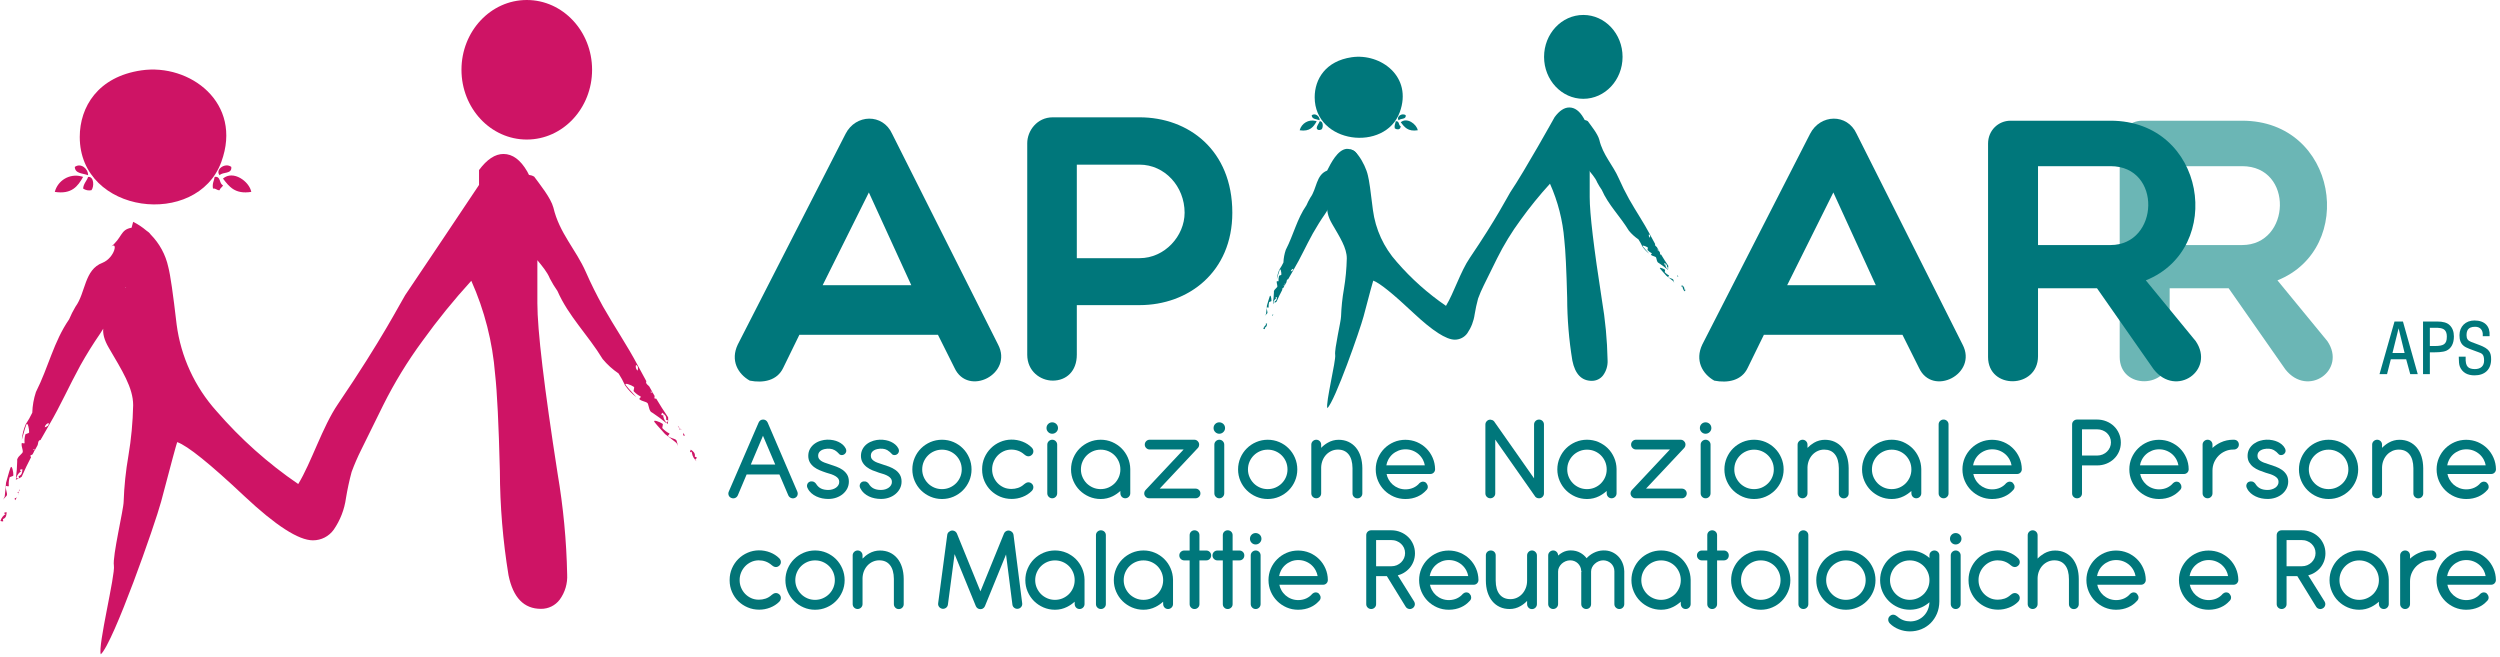 <?xml version="1.0" encoding="UTF-8" standalone="no"?>
<!DOCTYPE svg PUBLIC "-//W3C//DTD SVG 1.1//EN" "http://www.w3.org/Graphics/SVG/1.1/DTD/svg11.dtd">
<svg width="100%" height="100%" viewBox="0 0 476 125" version="1.1" xmlns="http://www.w3.org/2000/svg" xmlns:xlink="http://www.w3.org/1999/xlink" xml:space="preserve" xmlns:serif="http://www.serif.com/" style="fill-rule:evenodd;clip-rule:evenodd;stroke-linejoin:round;stroke-miterlimit:2;">
    <g transform="matrix(5.556,0,0,5.556,100.299,0)">
        <path d="M0,4.782C1.236,4.782 2.238,3.712 2.238,2.391C2.238,1.071 1.236,0 0,0C-1.236,0 -2.238,1.071 -2.238,2.391C-2.238,3.712 -1.236,4.782 0,4.782" style="fill:rgb(206,20,101);fill-rule:nonzero;"/>
    </g>
    <g transform="matrix(-5.203,1.947,1.947,5.203,42.343,35.81)">
        <path d="M0.114,-0.452C0.177,-0.332 0.273,-0.282 0.308,-0.097C0.202,-0.071 0.213,0.007 0.114,0.036C0.072,-0.036 -0.008,-0.022 -0.053,-0.085C0.06,-0.18 -0.107,-0.404 0.114,-0.452" style="fill:rgb(206,20,101);fill-rule:nonzero;"/>
    </g>
    <g transform="matrix(5.556,0,0,5.556,15.825,34.005)">
        <path d="M0,0.341C0.083,0.398 0.186,0.419 0.285,0.398C0.379,0.288 0.382,-0.078 0.171,-0.058C0.124,0.084 0.015,0.166 0,0.341" style="fill:rgb(206,20,101);fill-rule:nonzero;"/>
    </g>
    <g transform="matrix(5.556,0,0,5.556,47.845,32.813)">
        <path d="M0,0.67C-0.066,0.316 -0.618,-0.09 -0.97,0.214C-0.763,0.482 -0.564,0.76 0,0.67" style="fill:rgb(206,20,101);fill-rule:nonzero;"/>
    </g>
    <g transform="matrix(5.556,0,0,5.556,15.823,36.355)">
        <path d="M0,-0.481C-0.02,-0.488 -0.04,-0.494 -0.06,-0.499C-0.458,-0.604 -0.866,-0.365 -0.97,0.033C-0.386,0.123 -0.178,-0.165 0,-0.481" style="fill:rgb(206,20,101);fill-rule:nonzero;"/>
    </g>
    <g transform="matrix(5.556,0,0,5.556,41.821,30.871)">
        <path d="M0,0.449C0.103,0.324 0.428,0.421 0.399,0.164C0.19,0 -0.168,0.259 0,0.449" style="fill:rgb(206,20,101);fill-rule:nonzero;"/>
    </g>
    <g transform="matrix(5.556,0,0,5.556,16.775,30.971)">
        <path d="M0,0.431C0,0.196 -0.256,0 -0.456,0.146C-0.447,0.384 -0.176,0.36 0,0.431" style="fill:rgb(206,20,101);fill-rule:nonzero;"/>
    </g>
    <g transform="matrix(5.556,0,0,5.556,42.138,24.719)">
        <path d="M0,1.101C0.745,-0.929 -1.083,-2.28 -2.739,-2.038C-4.227,-1.821 -4.851,-0.787 -4.851,0.245C-4.851,2.897 -0.836,3.381 0,1.101" style="fill:rgb(206,20,101);fill-rule:nonzero;"/>
    </g>
    <g transform="matrix(5.556,0,0,5.556,130.417,82.42)">
        <path d="M0,0.096C-0.02,0.063 -0.039,0.03 -0.058,-0.003C-0.055,0.022 -0.056,0.046 -0.063,0.07C-0.061,0.099 -0.03,0.094 0,0.096" style="fill:rgb(206,20,101);fill-rule:nonzero;"/>
    </g>
    <g transform="matrix(5.556,0,0,5.556,129.804,81.75)">
        <path d="M0,0.026L-0.01,0.008L-0.029,0L0,0.026Z" style="fill:rgb(206,20,101);fill-rule:nonzero;"/>
    </g>
    <g transform="matrix(5.556,0,0,5.556,129.392,81.07)">
        <path d="M0,0.149C0.009,0.128 0.022,0.113 0.045,0.122L-0.002,0.081C-0.012,0.048 -0.034,0.019 -0.062,0C-0.049,0.031 -0.028,0.059 -0.003,0.081C0.003,0.103 0.004,0.126 0,0.149" style="fill:rgb(206,20,101);fill-rule:nonzero;"/>
    </g>
    <g transform="matrix(5.556,0,0,5.556,129.392,82.209)">
        <path d="M0,-0.056C-0.008,-0.036 -0.012,-0.011 -0.017,0C-0.009,-0.018 -0.004,-0.037 0,-0.056" style="fill:rgb(206,20,101);fill-rule:nonzero;"/>
    </g>
    <g transform="matrix(5.556,0,0,5.556,127.191,81.677)">
        <path d="M0,0.242C-0.023,0.233 0.084,0.168 0.039,0.15C-0.043,0.107 -0.118,0.051 -0.181,-0.016C-0.227,-0.034 -0.146,-0.163 -0.191,-0.181C-0.272,-0.239 -0.544,-0.345 -0.46,-0.232C-0.328,-0.066 -0.223,0.031 -0.1,0.176C0.027,0.277 0.159,0.367 0.284,0.474C0.31,0.508 0.331,0.546 0.344,0.587C0.33,0.531 0.315,0.474 0.297,0.412C0.282,0.325 0.094,0.332 0,0.242" style="fill:rgb(206,20,101);fill-rule:nonzero;"/>
    </g>
    <g transform="matrix(5.556,0,0,5.556,132.664,86.323)">
        <path d="M0,0.138L-0.068,0.112C-0.042,-0.012 -0.123,-0.07 -0.204,-0.128C-0.214,-0.106 -0.224,-0.082 -0.233,-0.059C-0.198,-0.019 -0.165,-0.033 -0.169,-0.087C-0.173,0.025 -0.132,0.135 -0.056,0.217L-0.064,0.225L-0.015,0.266L-0.013,0.263L-0.056,0.218C-0.031,0.193 0.002,0.172 0,0.138" style="fill:rgb(206,20,101);fill-rule:nonzero;"/>
    </g>
    <g transform="matrix(5.556,0,0,5.556,126.889,73.398)">
        <path d="M0,1.278C-0.076,1.195 -0.117,1.086 -0.113,0.973C-0.109,1.027 -0.142,1.042 -0.178,1.001L-0.148,0.932C-0.067,0.991 0.014,1.049 -0.012,1.173L0.056,1.198C0.058,1.233 0.024,1.253 0,1.277L0.042,1.323C0.06,1.247 0.065,1.169 0.059,1.092C-0.092,0.873 -0.224,0.662 -0.349,0.452C-0.38,0.45 -0.411,0.455 -0.413,0.426C-0.406,0.403 -0.404,0.378 -0.407,0.354C-0.425,0.323 -0.443,0.292 -0.461,0.262L-0.49,0.236C-0.512,0.227 -0.525,0.243 -0.534,0.263C-0.537,0.283 -0.543,0.301 -0.551,0.319C-0.546,0.308 -0.542,0.283 -0.534,0.263C-0.529,0.241 -0.53,0.218 -0.536,0.196L-0.55,0.177L-0.542,0.184L-0.536,0.196L-0.489,0.236L-0.47,0.245C-0.51,0.174 -0.55,0.103 -0.589,0.032L-0.626,-0.004C-0.672,-0.044 -0.718,-0.083 -0.688,-0.147L-0.708,-0.185L-0.713,-0.172L-0.713,-0.192C-0.742,-0.246 -0.772,-0.3 -0.801,-0.354C-0.859,-0.461 -0.917,-0.567 -0.976,-0.677C-1.35,-1.385 -1.769,-1.99 -2.177,-2.711C-2.394,-3.105 -2.588,-3.493 -2.76,-3.885C-3.104,-4.668 -3.667,-5.215 -3.874,-6.097C-3.962,-6.431 -4.347,-6.902 -4.532,-7.157C-4.594,-7.193 -4.653,-7.211 -4.711,-7.217C-4.731,-7.256 -4.747,-7.295 -4.77,-7.333C-5.001,-7.733 -5.273,-7.934 -5.585,-7.934C-5.871,-7.934 -6.15,-7.75 -6.422,-7.383L-6.422,-6.873C-7.265,-5.608 -8.109,-4.35 -8.952,-3.098C-9.129,-2.813 -9.736,-1.604 -11.258,0.638C-11.788,1.414 -12.169,2.643 -12.618,3.377C-13.655,2.669 -14.596,1.829 -15.418,0.879C-16.163,0.05 -16.64,-0.985 -16.785,-2.09C-16.907,-3.144 -17.002,-3.8 -17.071,-4.059C-17.163,-4.485 -17.375,-4.87 -17.675,-5.174C-17.714,-5.23 -17.766,-5.275 -17.821,-5.308C-17.959,-5.425 -18.11,-5.527 -18.275,-5.609C-18.294,-5.537 -18.312,-5.47 -18.329,-5.407C-18.729,-5.338 -18.633,-5.068 -19.059,-4.736C-18.774,-4.994 -18.9,-4.378 -19.323,-4.206C-19.957,-3.968 -19.895,-3.186 -20.253,-2.698C-20.335,-2.559 -20.408,-2.415 -20.47,-2.267C-21,-1.499 -21.172,-0.639 -21.607,0.224C-21.683,0.453 -21.725,0.691 -21.732,0.932C-21.797,1.07 -21.872,1.202 -21.957,1.328C-22.03,1.497 -22.076,1.677 -22.091,1.861C-22.035,1.683 -22.009,1.546 -21.94,1.35C-21.889,1.222 -21.834,1.504 -21.84,1.602C-21.831,1.649 -21.983,1.647 -21.973,1.694C-21.996,1.782 -22.004,1.873 -21.996,1.964C-21.987,2.011 -22.099,1.955 -22.094,1.978C-22.12,2.103 -22.014,2.257 -22.078,2.315C-22.12,2.362 -22.16,2.403 -22.2,2.443C-22.221,2.47 -22.238,2.501 -22.249,2.533L-22.249,2.608C-22.253,2.796 -22.267,2.983 -22.293,3.169L-22.282,3.171C-22.253,3.065 -22.182,2.975 -22.085,2.921C-22.129,2.952 -22.159,2.932 -22.144,2.881L-22.07,2.87C-22.076,2.968 -22.082,3.066 -22.2,3.107C-22.2,3.107 -22.191,3.155 -22.186,3.178C-22.214,3.197 -22.249,3.18 -22.282,3.171C-22.288,3.19 -22.293,3.21 -22.298,3.23C-22.225,3.206 -22.157,3.171 -22.095,3.127C-21.992,2.889 -21.884,2.669 -21.774,2.458C-21.789,2.432 -21.809,2.407 -21.786,2.391C-21.762,2.385 -21.741,2.374 -21.722,2.359C-21.705,2.328 -21.688,2.298 -21.673,2.267L-21.666,2.23C-21.671,2.206 -21.692,2.204 -21.713,2.207C-21.731,2.214 -21.75,2.218 -21.769,2.221C-21.757,2.219 -21.734,2.21 -21.713,2.207C-21.692,2.199 -21.673,2.187 -21.657,2.17L-21.65,2.153L-21.652,2.162L-21.657,2.17L-21.663,2.213L-21.664,2.218L-21.664,2.217L-21.666,2.231L-21.662,2.251C-21.625,2.181 -21.585,2.112 -21.548,2.042L-21.536,1.993C-21.527,1.934 -21.519,1.875 -21.449,1.868L-21.428,1.831L-21.442,1.834L-21.424,1.824C-21.395,1.773 -21.365,1.721 -21.335,1.668C-21.276,1.565 -21.217,1.462 -21.157,1.356C-20.76,0.681 -20.474,0.022 -20.084,-0.689C-19.869,-1.072 -19.645,-1.432 -19.407,-1.777C-19.368,-1.833 -19.335,-1.889 -19.3,-1.946C-19.316,-1.778 -19.273,-1.571 -19.111,-1.294C-18.654,-0.512 -18.275,0.076 -18.275,0.674C-18.287,1.256 -18.341,1.836 -18.438,2.409C-18.528,2.928 -18.583,3.453 -18.601,3.98C-18.601,4.238 -18.99,5.859 -18.935,6.172C-18.881,6.486 -19.493,8.94 -19.384,9.212C-18.948,8.817 -17.521,4.742 -17.317,3.98C-16.977,2.688 -16.793,2.008 -16.766,1.94C-16.412,2.063 -15.643,2.682 -14.46,3.796C-13.386,4.803 -12.604,5.306 -12.114,5.306C-11.831,5.307 -11.564,5.17 -11.4,4.939C-11.178,4.616 -11.035,4.247 -10.982,3.859C-10.932,3.557 -10.868,3.257 -10.788,2.961C-10.693,2.704 -10.584,2.452 -10.461,2.206L-9.707,0.676C-9.322,-0.096 -8.871,-0.833 -8.36,-1.527C-7.842,-2.246 -7.284,-2.934 -6.687,-3.588C-6.234,-2.575 -5.958,-1.491 -5.871,-0.385C-5.803,0.214 -5.748,1.319 -5.708,2.931C-5.704,4.127 -5.605,5.321 -5.412,6.501C-5.255,7.269 -4.885,7.654 -4.3,7.654C-4.047,7.657 -3.809,7.54 -3.657,7.338C-3.474,7.088 -3.384,6.781 -3.402,6.472C-3.425,5.318 -3.535,4.167 -3.728,3.028C-4.191,0.054 -4.423,-1.896 -4.423,-2.819L-4.423,-4.294C-4.26,-4.093 -4.087,-3.894 -3.992,-3.661C-3.916,-3.515 -3.83,-3.374 -3.735,-3.239C-3.351,-2.366 -2.701,-1.751 -2.186,-0.907C-2.029,-0.717 -1.845,-0.551 -1.641,-0.413C-1.556,-0.283 -1.482,-0.146 -1.418,-0.005C-1.31,0.15 -1.179,0.287 -1.029,0.401C-1.153,0.255 -1.257,0.158 -1.389,-0.008C-1.473,-0.121 -1.201,-0.014 -1.12,0.044C-1.074,0.062 -1.156,0.191 -1.11,0.209C-1.047,0.276 -0.972,0.332 -0.89,0.374C-0.844,0.392 -0.951,0.458 -0.929,0.467C-0.835,0.557 -0.646,0.55 -0.631,0.637C-0.612,0.698 -0.597,0.755 -0.583,0.811C-0.572,0.844 -0.554,0.875 -0.532,0.903C-0.511,0.916 -0.489,0.929 -0.467,0.943C-0.308,1.048 -0.154,1.163 -0.008,1.286L0,1.278ZM-21.437,1.47C-21.501,1.48 -21.394,1.576 -21.453,1.595C-21.396,1.576 -21.502,1.48 -21.437,1.47M-21.305,1.433C-21.294,1.361 -21.241,1.303 -21.171,1.286C-21.153,1.374 -21.225,1.409 -21.305,1.433M-18.536,-3.354L-18.523,-3.372L-18.519,-3.345L-18.536,-3.354ZM-1.044,-0.703C-0.959,-0.669 -0.967,-0.588 -0.988,-0.508C-1.001,-0.46 -1.019,-0.412 -1.025,-0.374C-1.019,-0.412 -1.001,-0.46 -0.988,-0.508C-1.043,-0.556 -1.065,-0.632 -1.044,-0.703M-1.027,-0.354L-1.023,-0.35L-1.027,-0.354ZM-0.967,-0.331L-1.014,-0.342L-0.967,-0.331Z" style="fill:rgb(206,20,101);fill-rule:nonzero;"/>
    </g>
    <g transform="matrix(5.556,0,0,5.556,2.91,94.689)">
        <path d="M0,0.099C0.017,0.066 0.035,0.033 0.051,0C0.033,0.015 0.011,0.026 -0.013,0.032C-0.035,0.049 -0.015,0.072 0,0.099" style="fill:rgb(206,20,101);fill-rule:nonzero;"/>
    </g>
    <g transform="matrix(5.556,0,0,5.556,3.474,93.968)">
        <path d="M0,0.038L0.009,0.021L0.006,0L0,0.038Z" style="fill:rgb(206,20,101);fill-rule:nonzero;"/>
    </g>
    <g transform="matrix(5.556,0,0,5.556,3.763,93.633)">
        <path d="M0,-0.092C-0.019,-0.065 -0.032,-0.033 -0.037,0C-0.014,-0.025 -0.001,-0.058 0,-0.092" style="fill:rgb(206,20,101);fill-rule:nonzero;"/>
    </g>
    <g transform="matrix(5.556,0,0,5.556,3.509,93.633)">
        <path d="M0,0.06C0.003,0.04 0.005,0.02 0.009,0C-0.007,0.016 -0.025,0.029 -0.047,0.037L-0.046,0.037C-0.067,0.04 -0.09,0.049 -0.102,0.051C-0.083,0.048 -0.064,0.043 -0.046,0.037C-0.024,0.033 -0.005,0.037 0,0.06" style="fill:rgb(206,20,101);fill-rule:nonzero;"/>
    </g>
    <g transform="matrix(5.556,0,0,5.556,1.132,90.95)">
        <path d="M0,0.291C-0.004,0.267 0.107,0.323 0.098,0.277C0.09,0.186 0.098,0.095 0.121,0.007C0.112,-0.04 0.263,-0.038 0.254,-0.085C0.26,-0.183 0.204,-0.465 0.154,-0.337C0.085,-0.141 0.059,-0.005 0.003,0.174C-0.014,0.332 -0.02,0.489 -0.043,0.648C-0.058,0.688 -0.079,0.724 -0.106,0.756C-0.066,0.716 -0.026,0.674 0.016,0.628C0.08,0.569 -0.026,0.416 0,0.291" style="fill:rgb(206,20,101);fill-rule:nonzero;"/>
    </g>
    <g transform="matrix(5.556,0,0,5.556,1.18,99.057)">
        <path d="M0,-0.226C-0.097,-0.172 -0.168,-0.082 -0.197,0.024C-0.163,0.033 -0.128,0.05 -0.101,0.031C-0.105,0.008 -0.114,-0.04 -0.114,-0.04C0.004,-0.081 0.01,-0.179 0.015,-0.276L-0.058,-0.266C-0.073,-0.214 -0.044,-0.195 0,-0.226" style="fill:rgb(206,20,101);fill-rule:nonzero;"/>
    </g>
    <g transform="matrix(-5.538,-0.447,-0.447,5.538,0.025,99.524)">
        <path d="M0.004,-0.062L0.004,0L0.004,-0.062Z" style="fill:rgb(206,20,101);"/>
    </g>
    <g transform="matrix(5.556,0,0,5.556,413.103,30.922)">
        <path d="M0,6.642C0,7.762 -1.712,7.8 -1.712,6.668L-1.712,-0.644C-1.712,-1.094 -1.364,-1.429 -0.94,-1.429L2.484,-1.429C5.754,-1.429 6.423,2.948 3.694,4.042L5.406,6.127C6.076,7.118 4.737,8.071 3.965,7.093L2.021,4.312L0,4.312L0,6.642ZM0,2.832L2.484,2.832C4.158,2.832 4.261,0.129 2.484,0.129L0,0.129L0,2.832Z" style="fill:rgb(107,182,181);fill-rule:nonzero;"/>
    </g>
    <g transform="matrix(5.556,0,0,5.556,142.758,24.698)">
        <path d="M0,8.599C-0.412,8.367 -0.669,7.904 -0.412,7.363L3.282,0.142C3.63,-0.54 4.557,-0.566 4.879,0.142L8.509,7.363C9.036,8.367 7.479,9.165 7.015,8.161L6.449,7.029L1.699,7.029L1.146,8.161C0.94,8.599 0.463,8.689 0,8.599M5.535,5.329L4.081,2.15L2.497,5.329L5.535,5.329Z" style="fill:rgb(0,119,123);fill-rule:nonzero;"/>
    </g>
    <g transform="matrix(5.556,0,0,5.556,195.586,67.535)">
        <path d="M0,-7.247C0,-7.672 0.335,-8.135 0.875,-8.135L3.849,-8.135C5.522,-8.135 7.028,-7.015 7.028,-4.866C7.028,-2.832 5.522,-1.699 3.849,-1.699L1.699,-1.699L1.699,0C1.699,0.567 1.339,0.888 0.875,0.888C0.45,0.888 0,0.567 0,0L0,-7.247ZM1.699,-6.513L1.699,-3.308L3.849,-3.308C4.711,-3.308 5.393,-4.067 5.393,-4.866C5.393,-5.767 4.711,-6.513 3.849,-6.513L1.699,-6.513Z" style="fill:rgb(0,119,123);fill-rule:nonzero;"/>
    </g>
    <g transform="matrix(5.556,0,0,5.556,326.401,24.698)">
        <path d="M0,8.599C-0.412,8.367 -0.669,7.904 -0.412,7.363L3.282,0.142C3.63,-0.54 4.557,-0.566 4.878,0.142L8.509,7.363C9.036,8.367 7.479,9.165 7.015,8.161L6.449,7.029L1.699,7.029L1.145,8.161C0.94,8.599 0.463,8.689 0,8.599M5.535,5.329L4.08,2.15L2.497,5.329L5.535,5.329Z" style="fill:rgb(0,119,123);fill-rule:nonzero;"/>
    </g>
    <g transform="matrix(5.556,0,0,5.556,388.038,30.922)">
        <path d="M0,6.642C0,7.762 -1.712,7.8 -1.712,6.668L-1.712,-0.644C-1.712,-1.094 -1.364,-1.429 -0.94,-1.429L2.484,-1.429C5.754,-1.429 6.423,2.948 3.695,4.042L5.406,6.127C6.076,7.118 4.737,8.071 3.965,7.093L2.021,4.312L0,4.312L0,6.642ZM0,2.832L2.484,2.832C4.158,2.832 4.261,0.129 2.484,0.129L0,0.129L0,2.832Z" style="fill:rgb(0,119,123);fill-rule:nonzero;"/>
    </g>
    <g transform="matrix(5.556,0,0,5.556,287.555,61.567)">
        <path d="M0,-4.492C0.507,-5.244 1.52,-7.067 1.52,-7.067C1.684,-7.288 1.851,-7.398 2.023,-7.398C2.211,-7.398 2.375,-7.277 2.513,-7.037C2.648,-6.813 2.72,-6.557 2.722,-6.296L2.722,-4.324C2.722,-3.769 2.861,-2.598 3.139,-0.81C3.256,-0.126 3.321,0.566 3.335,1.26C3.346,1.445 3.292,1.629 3.182,1.78C3.091,1.901 2.947,1.971 2.796,1.97C2.444,1.97 2.222,1.739 2.128,1.277C2.011,0.568 1.952,-0.15 1.95,-0.869C1.925,-1.837 1.893,-2.501 1.852,-2.861C1.799,-3.526 1.633,-4.177 1.361,-4.786C1.003,-4.393 0.667,-3.98 0.356,-3.548C0.049,-3.131 -0.222,-2.688 -0.453,-2.224L-0.907,-1.304C-0.981,-1.157 -1.046,-1.005 -1.103,-0.85C-1.151,-0.673 -1.19,-0.493 -1.22,-0.311C-1.252,-0.078 -1.338,0.144 -1.471,0.338C-1.57,0.477 -1.73,0.559 -1.9,0.559C-2.195,0.559 -2.664,0.256 -3.31,-0.349C-4.021,-1.018 -4.483,-1.39 -4.696,-1.464C-4.712,-1.423 -4.823,-1.014 -5.027,-0.238C-5.149,0.22 -6.007,2.669 -6.269,2.906C-6.335,2.743 -5.967,1.268 -6,1.079C-6.032,0.891 -5.799,-0.083 -5.799,-0.238C-5.788,-0.555 -5.755,-0.87 -5.7,-1.182C-5.642,-1.527 -5.61,-1.875 -5.602,-2.225C-5.602,-2.584 -5.831,-2.938 -6.105,-3.408C-6.425,-3.956 -6.211,-4.234 -6.091,-4.418C-5.97,-4.602 -6.109,-4.999 -5.913,-5.035C-5.717,-5.072 -5.784,-4.925 -5.786,-5.069C-5.786,-5.214 -5.769,-5.357 -5.737,-5.498C-5.729,-5.531 -5.666,-5.57 -5.584,-5.872C-5.408,-6.201 -4.966,-5.473 -4.879,-5.069C-4.838,-4.914 -4.781,-4.519 -4.707,-3.886C-4.62,-3.222 -4.334,-2.6 -3.886,-2.102C-3.392,-1.531 -2.826,-1.026 -2.203,-0.6C-1.933,-1.042 -1.704,-1.781 -1.385,-2.246C-0.471,-3.594 -0.106,-4.32 0,-4.492" style="fill:rgb(0,119,123);fill-rule:nonzero;"/>
    </g>
    <g transform="matrix(5.556,0,0,5.556,242.264,59.842)">
        <path d="M0,0.061C0.011,0.041 0.022,0.021 0.033,0L-0.007,0.021L0,0.061Z" style="fill:rgb(0,119,123);fill-rule:nonzero;"/>
    </g>
    <g transform="matrix(5.556,0,0,5.556,242.294,59.324)">
        <path d="M0,0.009L0.034,0L0,0.009Z" style="fill:rgb(0,119,123);fill-rule:nonzero;"/>
    </g>
    <g transform="matrix(5.556,0,0,5.556,241.216,57.562)">
        <path d="M0,0.178C-0.003,0.163 0.064,0.198 0.059,0.169C0.055,0.113 0.061,0.058 0.075,0.004C0.07,-0.025 0.162,-0.024 0.156,-0.053C0.161,-0.113 0.13,-0.285 0.098,-0.207C0.055,-0.087 0.038,-0.003 0.002,0.106C-0.009,0.203 -0.014,0.299 -0.03,0.396C-0.039,0.421 -0.052,0.443 -0.069,0.463C-0.044,0.438 -0.02,0.413 0.006,0.384C0.046,0.349 -0.017,0.254 0,0.178" style="fill:rgb(0,119,123);fill-rule:nonzero;"/>
    </g>
    <g transform="matrix(5.556,0,0,5.556,240.852,61.655)">
        <path d="M0,0.176L-0.008,0.133C0.063,0.107 0.068,0.048 0.072,-0.012L0.028,-0.006C0.018,0.025 0.036,0.038 0.063,0.019C0.004,0.052 -0.04,0.107 -0.058,0.172C-0.038,0.177 -0.017,0.188 0,0.176" style="fill:rgb(0,119,123);fill-rule:nonzero;"/>
    </g>
    <g transform="matrix(5.556,0,0,5.556,243.048,28.673)">
        <path d="M0,5.179C0.064,5.033 0.131,4.899 0.199,4.769L0.193,4.728L0.231,4.709C0.241,4.689 0.252,4.671 0.262,4.652L0.266,4.629L0.238,4.615L0.204,4.624L0.238,4.615L0.272,4.593C0.275,4.573 0.283,4.553 0.295,4.536C0.294,4.557 0.286,4.577 0.272,4.593L0.266,4.63L0.268,4.642C0.291,4.599 0.315,4.557 0.339,4.514L0.346,4.484C0.352,4.448 0.358,4.412 0.4,4.407L0.413,4.385L0.405,4.386L0.415,4.38C0.433,4.348 0.452,4.316 0.47,4.284C0.466,4.256 0.463,4.228 0.463,4.2L0.507,4.193C0.495,4.178 0.489,4.159 0.49,4.14C0.461,4.149 0.431,4.154 0.41,4.163C0.366,4.17 0.455,4.245 0.379,4.242C0.455,4.245 0.366,4.17 0.41,4.163C0.431,4.154 0.462,4.148 0.49,4.14C0.498,4.096 0.53,4.061 0.572,4.05C0.582,4.104 0.538,4.125 0.49,4.14C0.489,4.159 0.495,4.178 0.507,4.193L0.463,4.2C0.463,4.228 0.466,4.256 0.47,4.284C0.507,4.221 0.543,4.158 0.58,4.093C0.826,3.679 1.004,3.274 1.245,2.839C1.379,2.604 1.516,2.382 1.664,2.171C1.956,1.749 2.059,1.288 2.446,0.905C2.59,0.755 2.71,0.41 2.782,0.235C2.776,-0.047 2.428,-0.064 2.407,-0.06C2.092,-0.035 1.857,0.443 1.735,0.685C1.351,0.832 1.382,1.311 1.161,1.61C1.11,1.695 1.065,1.783 1.026,1.874C0.7,2.345 0.589,2.872 0.318,3.401C0.27,3.541 0.243,3.687 0.237,3.835C0.197,3.92 0.15,4.001 0.097,4.078C0.052,4.182 0.023,4.292 0.012,4.405C0.048,4.295 0.064,4.212 0.108,4.092C0.14,4.013 0.171,4.186 0.166,4.246C0.171,4.275 0.08,4.274 0.085,4.303C0.07,4.356 0.065,4.412 0.069,4.468C0.074,4.497 0.007,4.462 0.01,4.477C-0.007,4.553 0.056,4.648 0.016,4.683C-0.009,4.712 -0.034,4.737 -0.058,4.762C-0.072,4.778 -0.082,4.797 -0.089,4.817L-0.089,4.863C-0.062,4.864 -0.035,4.87 -0.009,4.879L-0.061,4.931L-0.009,4.879C-0.035,4.87 -0.062,4.864 -0.089,4.863C-0.093,4.978 -0.104,5.092 -0.121,5.206L-0.114,5.207C-0.096,5.142 -0.052,5.087 0.007,5.054C-0.02,5.073 -0.038,5.061 -0.028,5.029L0.016,5.023C0.012,5.083 0.007,5.142 -0.064,5.168L-0.056,5.211C-0.073,5.223 -0.094,5.212 -0.114,5.207L-0.124,5.243C-0.08,5.228 -0.038,5.207 0,5.179" style="fill:rgb(0,119,123);fill-rule:nonzero;"/>
    </g>
    <g transform="matrix(-5.556,0,0,5.556,301.463,18.814)">
        <path d="M0,-2.874C-0.743,-2.874 -1.345,-2.231 -1.345,-1.437C-1.345,-0.644 -0.743,0 0,0C0.743,0 1.345,-0.644 1.345,-1.437C1.345,-2.231 0.743,-2.874 0,-2.874" style="fill:rgb(0,119,123);fill-rule:nonzero;"/>
    </g>
    <g transform="matrix(-5.2,1.955,1.955,5.2,266.631,24.368)">
        <path d="M0.068,-0.271C-0.065,-0.243 0.035,-0.108 -0.032,-0.051C-0.005,-0.012 0.002,0.021 0.068,0.021C0.127,0.004 0.149,-0.007 0.184,-0.059C0.164,-0.17 0.106,-0.199 0.068,-0.271" style="fill:rgb(0,119,123);fill-rule:nonzero;"/>
    </g>
    <g transform="matrix(5.556,0,0,5.556,251.27,24.838)">
        <path d="M0,-0.315C0.127,-0.327 0.125,-0.107 0.069,-0.041C-0.026,0.012 -0.083,-0.021 -0.103,-0.075C-0.094,-0.18 -0.029,-0.23 0,-0.315" style="fill:rgb(0,119,123);fill-rule:nonzero;"/>
    </g>
    <g transform="matrix(5.556,0,0,5.556,269.941,22.57)">
        <path d="M0,0.402C-0.339,0.456 -0.459,0.289 -0.583,0.128C-0.372,-0.054 -0.04,0.189 0,0.402" style="fill:rgb(0,119,123);fill-rule:nonzero;"/>
    </g>
    <g transform="matrix(5.556,0,0,5.556,250.697,24.695)">
        <path d="M0,-0.289C-0.107,-0.099 -0.232,0.074 -0.583,0.02C-0.52,-0.219 -0.275,-0.363 -0.036,-0.3L0,-0.289Z" style="fill:rgb(0,119,123);fill-rule:nonzero;"/>
    </g>
    <g transform="matrix(5.556,0,0,5.556,267.654,22.357)">
        <path d="M0,-0.074C0.017,0.081 -0.178,0.022 -0.24,0.098C-0.341,-0.017 -0.126,-0.172 0,-0.074" style="fill:rgb(0,119,123);fill-rule:nonzero;"/>
    </g>
    <g transform="matrix(5.556,0,0,5.556,251.269,21.46)">
        <path d="M0,0.259C-0.106,0.216 -0.269,0.231 -0.274,0.087C-0.154,0 0,0.118 0,0.259" style="fill:rgb(0,119,123);fill-rule:nonzero;"/>
    </g>
    <g transform="matrix(5.556,0,0,5.556,257.366,28.188)">
        <path d="M0,-3.112C0.995,-3.257 2.094,-2.446 1.646,-1.226C1.144,0.145 -1.269,-0.146 -1.269,-1.74C-1.269,-2.361 -0.894,-2.982 0,-3.112" style="fill:rgb(0,119,123);fill-rule:nonzero;"/>
    </g>
    <g transform="matrix(4.268,3.557,3.557,-4.268,320.755,55.432)">
        <rect x="-0.003" y="-0.012" width="0.039" height="0.002" style="fill:rgb(36,131,136);"/>
    </g>
    <g transform="matrix(5.556,0,0,5.556,319.563,52.366)">
        <path d="M0,0.06C-0.012,0.04 -0.023,0.02 -0.035,0L-0.038,0.044L0,0.06Z" style="fill:rgb(0,119,123);fill-rule:nonzero;"/>
    </g>
    <g transform="matrix(5.556,0,0,5.556,318.889,52.066)">
        <path d="M0,0.033L0.011,0L0,0.033Z" style="fill:rgb(0,119,123);fill-rule:nonzero;"/>
    </g>
    <g transform="matrix(5.556,0,0,5.556,317.624,51.929)">
        <path d="M0,0.146C-0.014,0.141 0.05,0.101 0.023,0.091C-0.026,0.065 -0.071,0.031 -0.109,-0.009C-0.136,-0.02 -0.088,-0.097 -0.115,-0.108C-0.164,-0.143 -0.327,-0.207 -0.277,-0.139C-0.197,-0.039 -0.134,0.019 -0.06,0.106C0.016,0.167 0.095,0.221 0.171,0.286C0.186,0.306 0.199,0.329 0.207,0.353C0.198,0.32 0.19,0.285 0.178,0.248C0.169,0.196 0.057,0.2 0,0.146" style="fill:rgb(0,119,123);fill-rule:nonzero;"/>
    </g>
    <g transform="matrix(5.556,0,0,5.556,320.913,54.563)">
        <path d="M0,0.112L-0.041,0.097C-0.025,0.022 -0.074,-0.013 -0.123,-0.048L-0.14,-0.007C-0.119,0.018 -0.099,0.009 -0.101,-0.023C-0.104,0.044 -0.079,0.11 -0.034,0.16C-0.019,0.145 0.001,0.133 0,0.112" style="fill:rgb(0,119,123);fill-rule:nonzero;"/>
    </g>
    <g transform="matrix(5.556,0,0,5.556,317.639,23.045)">
        <path d="M0,4.96C-0.091,4.829 -0.17,4.702 -0.245,4.576C-0.264,4.574 -0.282,4.577 -0.283,4.56L-0.28,4.517C-0.291,4.498 -0.302,4.48 -0.312,4.461L-0.33,4.446L-0.356,4.462L-0.367,4.496L-0.356,4.462L-0.357,4.422C-0.373,4.408 -0.385,4.391 -0.394,4.373C-0.376,4.384 -0.363,4.402 -0.357,4.422L-0.329,4.446L-0.318,4.451C-0.342,4.409 -0.366,4.366 -0.389,4.323L-0.411,4.301C-0.439,4.278 -0.467,4.254 -0.449,4.216L-0.461,4.193L-0.464,4.2L-0.464,4.188C-0.482,4.156 -0.499,4.124 -0.517,4.091C-0.543,4.08 -0.568,4.068 -0.593,4.054L-0.575,4.012C-0.594,4.015 -0.614,4.01 -0.629,3.999C-0.637,4.028 -0.648,4.057 -0.651,4.079C-0.669,4.121 -0.558,4.084 -0.601,4.147C-0.558,4.084 -0.669,4.121 -0.651,4.079C-0.648,4.057 -0.637,4.028 -0.629,3.999C-0.662,3.97 -0.676,3.924 -0.663,3.882C-0.612,3.902 -0.617,3.95 -0.629,3.999C-0.614,4.01 -0.594,4.015 -0.575,4.012L-0.593,4.054C-0.568,4.068 -0.543,4.08 -0.517,4.091C-0.551,4.027 -0.586,3.963 -0.622,3.897C-0.847,3.472 -1.098,3.108 -1.343,2.675C-1.474,2.438 -1.591,2.205 -1.694,1.969C-1.9,1.499 -2.239,1.17 -2.364,0.64C-2.417,0.439 -2.648,0.156 -2.759,0.003C-3.003,-0.139 -3.199,0.149 -3.207,0.169C-3.35,0.451 -3.156,0.468 -3.114,0.821C-3.157,0.59 -2.879,0.856 -2.923,1.13C-2.999,1.535 -2.575,1.759 -2.435,2.104C-2.389,2.192 -2.337,2.277 -2.28,2.357C-2.049,2.882 -1.658,3.252 -1.349,3.759C-1.255,3.873 -1.144,3.973 -1.022,4.056C-0.971,4.134 -0.926,4.216 -0.887,4.301C-0.823,4.394 -0.744,4.477 -0.654,4.545C-0.728,4.457 -0.791,4.399 -0.87,4.3C-0.921,4.231 -0.757,4.295 -0.708,4.33C-0.681,4.341 -0.73,4.419 -0.702,4.429C-0.664,4.47 -0.62,4.503 -0.57,4.529C-0.543,4.54 -0.607,4.579 -0.593,4.584C-0.537,4.639 -0.424,4.635 -0.414,4.687C-0.403,4.724 -0.394,4.758 -0.386,4.792C-0.379,4.812 -0.368,4.83 -0.355,4.847L-0.316,4.871C-0.301,4.848 -0.282,4.828 -0.261,4.811C-0.253,4.83 -0.251,4.863 -0.243,4.882C-0.251,4.863 -0.253,4.83 -0.261,4.811C-0.282,4.828 -0.301,4.848 -0.316,4.871C-0.22,4.934 -0.128,5.003 -0.04,5.077L-0.035,5.072C-0.081,5.022 -0.106,4.956 -0.103,4.889C-0.101,4.921 -0.121,4.93 -0.142,4.906L-0.125,4.864C-0.076,4.9 -0.027,4.934 -0.043,5.009L-0.002,5.024C-0.001,5.045 -0.021,5.057 -0.035,5.072L-0.01,5.099C0,5.054 0.004,5.007 0,4.96" style="fill:rgb(0,119,123);fill-rule:nonzero;"/>
    </g>
    <g transform="matrix(5.556,0,0,5.556,139.959,79.976)">
        <path d="M0,2.672C0.043,2.655 0.074,2.624 0.094,2.58L0.396,1.864L1.518,1.864L1.825,2.583C1.845,2.625 1.877,2.655 1.921,2.672C1.942,2.68 1.962,2.684 1.983,2.684C2.006,2.684 2.03,2.679 2.053,2.668C2.096,2.649 2.125,2.616 2.139,2.573C2.152,2.531 2.149,2.488 2.13,2.446L1.116,0.085C1.102,0.054 1.081,0.029 1.055,0.011C1.027,-0.007 0.996,-0.017 0.962,-0.017C0.891,-0.017 0.837,0.019 0.807,0.086L-0.213,2.445C-0.233,2.487 -0.236,2.529 -0.222,2.572C-0.209,2.615 -0.178,2.649 -0.133,2.668C-0.088,2.688 -0.043,2.689 0,2.672M0.539,1.525L0.956,0.539L1.376,1.525L0.539,1.525Z" style="fill:rgb(0,119,123);fill-rule:nonzero;"/>
    </g>
    <g transform="matrix(5.556,0,0,5.556,160.441,89.189)">
        <path d="M0,0.05C-0.062,0.006 -0.135,-0.032 -0.217,-0.062C-0.296,-0.092 -0.381,-0.121 -0.468,-0.148C-0.521,-0.164 -0.572,-0.181 -0.619,-0.199C-0.665,-0.216 -0.705,-0.237 -0.739,-0.26C-0.771,-0.282 -0.796,-0.308 -0.814,-0.336C-0.831,-0.363 -0.84,-0.396 -0.84,-0.436C-0.84,-0.481 -0.83,-0.516 -0.811,-0.545C-0.792,-0.575 -0.765,-0.6 -0.734,-0.619C-0.7,-0.639 -0.661,-0.654 -0.619,-0.663C-0.495,-0.69 -0.366,-0.679 -0.278,-0.628C-0.218,-0.594 -0.16,-0.544 -0.105,-0.481L-0.093,-0.472C-0.062,-0.456 -0.03,-0.453 0.003,-0.46C0.035,-0.467 0.062,-0.483 0.083,-0.506C0.104,-0.527 0.117,-0.553 0.123,-0.583C0.129,-0.615 0.123,-0.648 0.105,-0.684C0.078,-0.736 0.041,-0.782 -0.003,-0.82C-0.046,-0.857 -0.096,-0.888 -0.15,-0.913C-0.203,-0.937 -0.26,-0.956 -0.321,-0.968C-0.463,-0.996 -0.607,-0.992 -0.746,-0.951C-0.827,-0.927 -0.899,-0.892 -0.962,-0.846C-1.026,-0.8 -1.078,-0.741 -1.118,-0.672C-1.158,-0.601 -1.178,-0.52 -1.178,-0.43C-1.178,-0.346 -1.159,-0.271 -1.123,-0.207C-1.087,-0.146 -1.039,-0.092 -0.98,-0.047C-0.923,-0.004 -0.857,0.034 -0.783,0.064C-0.712,0.094 -0.637,0.121 -0.559,0.147C-0.499,0.163 -0.441,0.181 -0.385,0.2C-0.331,0.219 -0.283,0.242 -0.242,0.267C-0.202,0.291 -0.171,0.32 -0.148,0.352C-0.127,0.382 -0.117,0.418 -0.117,0.461C-0.117,0.502 -0.126,0.538 -0.146,0.572C-0.166,0.606 -0.194,0.635 -0.227,0.659C-0.263,0.684 -0.304,0.704 -0.349,0.717C-0.395,0.731 -0.443,0.738 -0.491,0.738C-0.592,0.738 -0.678,0.72 -0.746,0.686C-0.813,0.652 -0.869,0.598 -0.916,0.52C-0.949,0.478 -0.989,0.453 -1.032,0.446C-1.075,0.439 -1.113,0.445 -1.146,0.464C-1.181,0.484 -1.205,0.514 -1.216,0.555C-1.229,0.597 -1.221,0.641 -1.196,0.686C-1.166,0.748 -1.124,0.802 -1.072,0.848C-1.022,0.892 -0.965,0.93 -0.902,0.959C-0.84,0.988 -0.774,1.01 -0.704,1.025C-0.635,1.039 -0.563,1.046 -0.491,1.046C-0.395,1.046 -0.303,1.031 -0.219,1.002C-0.134,0.972 -0.059,0.931 0.005,0.878C0.068,0.825 0.12,0.762 0.157,0.69C0.194,0.617 0.213,0.537 0.213,0.451C0.213,0.36 0.194,0.28 0.155,0.215C0.116,0.151 0.064,0.096 0,0.05" style="fill:rgb(0,119,123);fill-rule:nonzero;"/>
    </g>
    <g transform="matrix(5.556,0,0,5.556,164.514,84.759)">
        <path d="M0,1.645C0.051,1.69 0.108,1.727 0.17,1.757C0.232,1.786 0.299,1.808 0.368,1.822C0.438,1.836 0.509,1.843 0.581,1.843C0.677,1.843 0.769,1.829 0.854,1.799C0.939,1.77 1.014,1.728 1.077,1.675C1.141,1.622 1.192,1.559 1.229,1.487C1.267,1.414 1.286,1.334 1.286,1.249C1.286,1.157 1.266,1.077 1.227,1.012C1.189,0.948 1.137,0.893 1.072,0.847C1.01,0.803 0.937,0.766 0.856,0.735C0.776,0.706 0.692,0.677 0.605,0.65C0.551,0.633 0.501,0.616 0.453,0.598C0.408,0.581 0.368,0.561 0.334,0.537C0.302,0.515 0.276,0.49 0.258,0.461C0.241,0.434 0.233,0.402 0.233,0.361C0.233,0.317 0.242,0.281 0.261,0.252C0.281,0.222 0.307,0.197 0.339,0.178C0.373,0.158 0.411,0.143 0.454,0.134C0.577,0.107 0.707,0.118 0.795,0.169C0.854,0.204 0.912,0.253 0.968,0.316L0.98,0.326C1.01,0.341 1.042,0.345 1.076,0.337C1.107,0.33 1.135,0.314 1.156,0.292C1.176,0.271 1.19,0.245 1.195,0.214C1.201,0.183 1.195,0.149 1.177,0.113C1.15,0.061 1.114,0.016 1.069,-0.022C1.026,-0.059 0.977,-0.09 0.923,-0.115C0.87,-0.14 0.812,-0.158 0.751,-0.17C0.61,-0.198 0.466,-0.194 0.326,-0.153C0.246,-0.129 0.173,-0.094 0.11,-0.049C0.046,-0.003 -0.006,0.056 -0.045,0.125C-0.085,0.196 -0.106,0.278 -0.106,0.367C-0.106,0.452 -0.087,0.527 -0.05,0.59C-0.014,0.652 0.034,0.706 0.092,0.75C0.149,0.794 0.216,0.831 0.289,0.862C0.361,0.891 0.435,0.919 0.513,0.944C0.574,0.96 0.632,0.978 0.687,0.997C0.741,1.016 0.789,1.039 0.831,1.064C0.87,1.089 0.902,1.117 0.924,1.149C0.945,1.179 0.955,1.215 0.955,1.259C0.955,1.3 0.946,1.336 0.926,1.369C0.906,1.404 0.879,1.433 0.845,1.457C0.81,1.482 0.769,1.501 0.724,1.515C0.678,1.528 0.63,1.535 0.581,1.535C0.48,1.535 0.394,1.518 0.326,1.483C0.259,1.45 0.203,1.395 0.157,1.317C0.123,1.275 0.084,1.25 0.04,1.243C-0.002,1.237 -0.041,1.243 -0.074,1.262C-0.109,1.281 -0.132,1.312 -0.144,1.353C-0.156,1.394 -0.149,1.439 -0.124,1.483C-0.093,1.545 -0.052,1.599 0,1.645" style="fill:rgb(0,119,123);fill-rule:nonzero;"/>
    </g>
    <g transform="matrix(5.556,0,0,5.556,181.548,84.022)">
        <path d="M0,1.898C0.122,1.845 0.23,1.772 0.321,1.681C0.412,1.59 0.485,1.481 0.538,1.359C0.591,1.235 0.618,1.103 0.618,0.964C0.618,0.824 0.591,0.691 0.538,0.567C0.485,0.443 0.412,0.335 0.321,0.244C0.23,0.152 0.122,0.079 0,0.026C-0.244,-0.079 -0.542,-0.08 -0.79,0.026C-0.912,0.079 -1.021,0.152 -1.113,0.243C-1.205,0.335 -1.279,0.443 -1.331,0.567C-1.384,0.691 -1.411,0.824 -1.411,0.964C-1.411,1.103 -1.384,1.235 -1.331,1.359C-1.279,1.481 -1.205,1.59 -1.113,1.681C-1.021,1.772 -0.912,1.845 -0.79,1.898C-0.667,1.951 -0.534,1.978 -0.395,1.978C-0.256,1.978 -0.123,1.951 0,1.898M-0.661,1.586C-0.744,1.55 -0.816,1.501 -0.876,1.44C-0.936,1.379 -0.985,1.307 -1.02,1.225C-1.055,1.144 -1.073,1.056 -1.073,0.964C-1.073,0.871 -1.055,0.782 -1.02,0.7C-0.984,0.618 -0.936,0.546 -0.875,0.485C-0.814,0.424 -0.742,0.375 -0.66,0.34C-0.578,0.305 -0.489,0.287 -0.395,0.287C-0.301,0.287 -0.211,0.305 -0.129,0.34C-0.047,0.375 0.025,0.424 0.086,0.485C0.147,0.546 0.195,0.618 0.23,0.7C0.264,0.782 0.282,0.871 0.282,0.964C0.282,1.056 0.264,1.144 0.23,1.226C0.195,1.307 0.147,1.379 0.086,1.44C0.025,1.501 -0.047,1.55 -0.13,1.586C-0.293,1.657 -0.498,1.657 -0.661,1.586" style="fill:rgb(0,119,123);fill-rule:nonzero;"/>
    </g>
    <g transform="matrix(5.556,0,0,5.556,196.752,85.781)">
        <path d="M0,1.258C0,1.21 -0.019,1.167 -0.055,1.134C-0.08,1.112 -0.106,1.098 -0.132,1.093C-0.157,1.087 -0.181,1.087 -0.204,1.093C-0.225,1.098 -0.245,1.106 -0.265,1.119L-0.313,1.153C-0.378,1.212 -0.449,1.255 -0.524,1.28C-0.596,1.304 -0.673,1.317 -0.753,1.317C-0.852,1.314 -0.94,1.3 -1.022,1.261C-1.101,1.224 -1.17,1.175 -1.228,1.114C-1.285,1.053 -1.331,0.982 -1.364,0.902C-1.396,0.823 -1.413,0.739 -1.413,0.652L-1.413,0.637C-1.413,0.551 -1.396,0.466 -1.363,0.386C-1.329,0.306 -1.283,0.234 -1.225,0.172C-1.166,0.111 -1.097,0.061 -1.019,0.025C-0.942,-0.011 -0.856,-0.03 -0.766,-0.032C-0.681,-0.033 -0.6,-0.02 -0.524,0.007C-0.449,0.034 -0.378,0.076 -0.311,0.135L-0.264,0.169C-0.245,0.181 -0.225,0.189 -0.204,0.194C-0.181,0.2 -0.157,0.2 -0.133,0.194C-0.108,0.189 -0.083,0.175 -0.056,0.152C-0.019,0.118 0,0.076 0,0.027C0,-0.022 -0.02,-0.066 -0.059,-0.105C-0.144,-0.19 -0.249,-0.258 -0.369,-0.304C-0.619,-0.401 -0.901,-0.397 -1.137,-0.294C-1.259,-0.242 -1.367,-0.169 -1.458,-0.077C-1.55,0.014 -1.623,0.122 -1.676,0.244C-1.729,0.366 -1.756,0.499 -1.756,0.637L-1.756,0.658C-1.756,0.796 -1.729,0.928 -1.676,1.05C-1.623,1.172 -1.549,1.279 -1.458,1.369C-1.367,1.458 -1.259,1.53 -1.137,1.582C-1.015,1.633 -0.882,1.659 -0.744,1.659C-0.615,1.659 -0.489,1.636 -0.369,1.589C-0.249,1.543 -0.144,1.475 -0.059,1.39C-0.02,1.351 0,1.307 0,1.258" style="fill:rgb(0,119,123);fill-rule:nonzero;"/>
    </g>
    <g transform="matrix(5.556,0,0,5.556,199.687,94.509)">
        <path d="M0,-1.892C-0.034,-1.859 -0.051,-1.819 -0.051,-1.772L-0.051,-0.106C-0.051,-0.058 -0.034,-0.017 -0.001,0.016C0.032,0.049 0.072,0.066 0.118,0.066C0.165,0.066 0.205,0.049 0.238,0.016C0.271,-0.017 0.288,-0.058 0.288,-0.106L0.288,-1.772C0.288,-1.818 0.271,-1.858 0.239,-1.891C0.175,-1.957 0.067,-1.958 0,-1.892" style="fill:rgb(0,119,123);fill-rule:nonzero;"/>
    </g>
    <g transform="matrix(5.556,0,0,5.556,200.332,80.301)">
        <path d="M0,0.411C0.054,0.411 0.102,0.392 0.141,0.354C0.18,0.315 0.2,0.269 0.2,0.217C0.2,0.161 0.18,0.113 0.141,0.075C0.063,0.002 -0.06,0 -0.137,0.076C-0.175,0.114 -0.194,0.161 -0.194,0.217C-0.194,0.269 -0.175,0.314 -0.137,0.353C-0.099,0.391 -0.053,0.411 0,0.411" style="fill:rgb(0,119,123);fill-rule:nonzero;"/>
    </g>
    <g transform="matrix(5.556,0,0,5.556,213.32,84.678)">
        <path d="M0,1.662C0,1.709 0.016,1.75 0.046,1.783C0.109,1.852 0.223,1.853 0.289,1.784C0.322,1.751 0.339,1.71 0.339,1.662L0.339,0.831C0.336,0.693 0.308,0.561 0.255,0.439C0.202,0.318 0.129,0.211 0.037,0.121C-0.054,0.031 -0.162,-0.04 -0.283,-0.093C-0.526,-0.198 -0.823,-0.198 -1.069,-0.092C-1.192,-0.039 -1.301,0.034 -1.393,0.125C-1.485,0.216 -1.558,0.325 -1.611,0.449C-1.664,0.573 -1.691,0.706 -1.691,0.846C-1.691,0.985 -1.664,1.117 -1.611,1.241C-1.558,1.363 -1.485,1.472 -1.393,1.563C-1.301,1.654 -1.192,1.727 -1.07,1.78C-0.946,1.833 -0.814,1.86 -0.675,1.86C-0.528,1.86 -0.388,1.827 -0.261,1.764C-0.165,1.715 -0.078,1.655 -0.001,1.584L0,1.662ZM0,0.846C0,0.938 -0.018,1.026 -0.052,1.107C-0.087,1.189 -0.135,1.261 -0.195,1.322C-0.255,1.382 -0.327,1.431 -0.409,1.467C-0.573,1.539 -0.778,1.539 -0.941,1.467C-1.023,1.431 -1.095,1.382 -1.156,1.322C-1.216,1.261 -1.264,1.188 -1.299,1.107C-1.335,1.026 -1.352,0.938 -1.352,0.846C-1.352,0.753 -1.335,0.664 -1.299,0.582C-1.264,0.5 -1.215,0.427 -1.155,0.367C-1.094,0.306 -1.021,0.257 -0.94,0.222C-0.858,0.187 -0.769,0.169 -0.675,0.169C-0.58,0.169 -0.491,0.187 -0.409,0.222C-0.327,0.257 -0.255,0.306 -0.195,0.367C-0.135,0.427 -0.087,0.5 -0.052,0.582C-0.018,0.664 0,0.753 0,0.846" style="fill:rgb(0,119,123);fill-rule:nonzero;"/>
    </g>
    <g transform="matrix(5.556,0,0,5.556,218.059,85.223)">
        <path d="M0,1.467C-0.021,1.494 -0.034,1.524 -0.036,1.558C-0.039,1.592 -0.031,1.623 -0.014,1.652C0.001,1.677 0.021,1.697 0.046,1.713C0.072,1.729 0.103,1.737 0.136,1.737L1.719,1.737C1.766,1.737 1.807,1.721 1.84,1.689C1.873,1.657 1.89,1.617 1.89,1.57C1.89,1.523 1.873,1.483 1.839,1.452C1.806,1.42 1.766,1.405 1.719,1.405L0.495,1.405L1.798,0.018L1.811,0.004C1.825,-0.012 1.834,-0.033 1.839,-0.053C1.848,-0.08 1.85,-0.108 1.844,-0.137C1.838,-0.167 1.824,-0.193 1.804,-0.213C1.772,-0.251 1.73,-0.27 1.68,-0.27L0.152,-0.27C0.106,-0.27 0.066,-0.254 0.033,-0.222C0,-0.189 -0.017,-0.149 -0.017,-0.103C-0.017,-0.056 0,-0.016 0.033,0.016C0.066,0.048 0.106,0.065 0.152,0.065L1.314,0.065L0.013,1.451L0,1.467Z" style="fill:rgb(0,119,123);fill-rule:nonzero;"/>
    </g>
    <g transform="matrix(5.556,0,0,5.556,232.141,80.301)">
        <path d="M0,0.411C0.054,0.411 0.102,0.392 0.141,0.354C0.18,0.315 0.2,0.269 0.2,0.217C0.2,0.161 0.18,0.113 0.141,0.075C0.063,0.002 -0.061,0 -0.137,0.076C-0.175,0.114 -0.194,0.161 -0.194,0.217C-0.194,0.269 -0.175,0.314 -0.137,0.353C-0.099,0.391 -0.053,0.411 0,0.411" style="fill:rgb(0,119,123);fill-rule:nonzero;"/>
    </g>
    <g transform="matrix(5.556,0,0,5.556,231.496,94.509)">
        <path d="M0,-1.892C-0.034,-1.859 -0.051,-1.819 -0.051,-1.772L-0.051,-0.106C-0.051,-0.058 -0.034,-0.017 -0.001,0.016C0.032,0.049 0.072,0.066 0.118,0.066C0.165,0.066 0.205,0.049 0.238,0.016C0.271,-0.017 0.288,-0.058 0.288,-0.106L0.288,-1.772C0.288,-1.818 0.271,-1.858 0.239,-1.891C0.175,-1.957 0.067,-1.958 0,-1.892" style="fill:rgb(0,119,123);fill-rule:nonzero;"/>
    </g>
    <g transform="matrix(5.556,0,0,5.556,245.357,85.227)">
        <path d="M0,1.464C0.092,1.373 0.165,1.264 0.217,1.142C0.27,1.019 0.297,0.886 0.297,0.747C0.297,0.607 0.27,0.474 0.217,0.35C0.165,0.227 0.092,0.118 0,0.027C-0.091,-0.065 -0.199,-0.138 -0.321,-0.19C-0.565,-0.296 -0.864,-0.297 -1.111,-0.19C-1.234,-0.138 -1.342,-0.065 -1.434,0.027C-1.526,0.118 -1.6,0.226 -1.653,0.35C-1.706,0.474 -1.733,0.607 -1.733,0.747C-1.733,0.886 -1.706,1.019 -1.653,1.142C-1.6,1.265 -1.526,1.373 -1.434,1.464C-1.342,1.555 -1.234,1.628 -1.111,1.681C-0.988,1.734 -0.855,1.761 -0.716,1.761C-0.577,1.761 -0.444,1.734 -0.321,1.681C-0.199,1.628 -0.091,1.555 0,1.464M-0.039,0.747C-0.039,0.839 -0.057,0.927 -0.091,1.009C-0.126,1.09 -0.174,1.162 -0.235,1.223C-0.296,1.284 -0.368,1.333 -0.451,1.369C-0.614,1.44 -0.82,1.44 -0.982,1.369C-1.065,1.333 -1.137,1.284 -1.197,1.223C-1.257,1.162 -1.306,1.09 -1.341,1.008C-1.376,0.927 -1.394,0.839 -1.394,0.747C-1.394,0.654 -1.376,0.565 -1.341,0.483C-1.306,0.401 -1.257,0.329 -1.196,0.268C-1.135,0.207 -1.063,0.158 -0.981,0.123C-0.899,0.088 -0.81,0.07 -0.716,0.07C-0.622,0.07 -0.532,0.088 -0.45,0.123C-0.368,0.158 -0.296,0.207 -0.235,0.268C-0.174,0.329 -0.126,0.401 -0.091,0.483C-0.057,0.565 -0.039,0.654 -0.039,0.747" style="fill:rgb(0,119,123);fill-rule:nonzero;"/>
    </g>
    <g transform="matrix(5.556,0,0,5.556,258.162,93.38)">
        <path d="M0,-1.469C-0.071,-1.554 -0.158,-1.621 -0.258,-1.667C-0.357,-1.713 -0.469,-1.736 -0.592,-1.736C-0.724,-1.736 -0.85,-1.702 -0.965,-1.635C-1.048,-1.588 -1.123,-1.529 -1.19,-1.459L-1.19,-1.569C-1.19,-1.615 -1.206,-1.655 -1.238,-1.688C-1.302,-1.754 -1.41,-1.754 -1.477,-1.689C-1.511,-1.656 -1.528,-1.615 -1.528,-1.569L-1.528,0.098C-1.528,0.146 -1.512,0.187 -1.479,0.219C-1.413,0.285 -1.305,0.285 -1.24,0.22C-1.206,0.187 -1.19,0.146 -1.19,0.098L-1.19,-0.793C-1.187,-0.878 -1.17,-0.96 -1.14,-1.034C-1.109,-1.108 -1.068,-1.173 -1.016,-1.227C-0.965,-1.281 -0.904,-1.323 -0.836,-1.354C-0.769,-1.384 -0.696,-1.4 -0.619,-1.4C-0.46,-1.4 -0.34,-1.347 -0.252,-1.239C-0.164,-1.131 -0.118,-0.97 -0.116,-0.763L-0.116,0.102C-0.116,0.15 -0.099,0.19 -0.067,0.222C-0.035,0.255 0.005,0.271 0.052,0.271C0.1,0.271 0.14,0.255 0.172,0.222C0.205,0.19 0.221,0.15 0.221,0.102L0.221,-0.764C0.22,-0.909 0.2,-1.042 0.163,-1.161C0.126,-1.28 0.071,-1.384 0,-1.469" style="fill:rgb(0,119,123);fill-rule:nonzero;"/>
    </g>
    <g transform="matrix(5.556,0,0,5.556,271.513,85.211)">
        <path d="M0,1.472C0.04,1.437 0.061,1.397 0.062,1.352C0.063,1.31 0.05,1.273 0.03,1.249C0.011,1.213 -0.016,1.19 -0.05,1.178C-0.077,1.169 -0.105,1.167 -0.132,1.171C-0.161,1.176 -0.189,1.19 -0.224,1.219C-0.277,1.284 -0.345,1.336 -0.428,1.375C-0.578,1.445 -0.779,1.455 -0.944,1.389C-1.018,1.36 -1.085,1.319 -1.143,1.268C-1.2,1.217 -1.248,1.156 -1.286,1.087C-1.317,1.031 -1.338,0.971 -1.351,0.907L0.145,0.907C0.193,0.907 0.233,0.891 0.264,0.859C0.295,0.828 0.311,0.788 0.311,0.742C0.309,0.603 0.281,0.471 0.227,0.348C0.174,0.226 0.1,0.119 0.009,0.028C-0.082,-0.062 -0.19,-0.134 -0.313,-0.187C-0.561,-0.292 -0.86,-0.291 -1.103,-0.186C-1.225,-0.133 -1.334,-0.06 -1.425,0.031C-1.517,0.122 -1.59,0.231 -1.643,0.353C-1.696,0.475 -1.723,0.608 -1.723,0.748C-1.723,0.888 -1.696,1.021 -1.643,1.145C-1.59,1.267 -1.517,1.376 -1.425,1.467C-1.333,1.558 -1.225,1.631 -1.103,1.684C-0.981,1.737 -0.847,1.764 -0.707,1.764C-0.627,1.764 -0.551,1.757 -0.482,1.742C-0.413,1.727 -0.348,1.706 -0.289,1.68C-0.23,1.654 -0.176,1.622 -0.127,1.586C-0.079,1.551 -0.035,1.511 0,1.472M-0.041,0.61L-1.359,0.61C-1.348,0.544 -1.327,0.481 -1.297,0.422C-1.26,0.35 -1.211,0.286 -1.153,0.233C-1.094,0.18 -1.025,0.138 -0.949,0.107C-0.796,0.045 -0.609,0.046 -0.456,0.106C-0.38,0.136 -0.311,0.178 -0.251,0.231C-0.191,0.285 -0.142,0.348 -0.104,0.421C-0.074,0.479 -0.052,0.543 -0.041,0.61" style="fill:rgb(0,119,123);fill-rule:nonzero;"/>
    </g>
    <g transform="matrix(5.556,0,0,5.556,292.363,94.599)">
        <path d="M0,-2.599C-0.033,-2.566 -0.05,-2.526 -0.05,-2.479L-0.05,-0.634L-1.398,-2.555C-1.409,-2.575 -1.422,-2.592 -1.436,-2.602L-1.444,-2.609L-1.459,-2.618L-1.481,-2.632L-1.49,-2.632C-1.503,-2.637 -1.518,-2.641 -1.539,-2.645L-1.549,-2.645C-1.597,-2.646 -1.635,-2.629 -1.668,-2.596C-1.701,-2.564 -1.718,-2.524 -1.718,-2.477L-1.718,-0.118C-1.718,-0.071 -1.701,-0.031 -1.668,0.001C-1.603,0.065 -1.496,0.066 -1.43,0.001C-1.396,-0.031 -1.38,-0.071 -1.38,-0.118L-1.38,-1.962L-0.018,-0.02L-0.005,-0.001C0.028,0.032 0.07,0.05 0.12,0.05L0.151,0.047C0.191,0.04 0.224,0.021 0.25,-0.01C0.276,-0.04 0.289,-0.077 0.289,-0.118L0.289,-2.479C0.289,-2.525 0.273,-2.565 0.242,-2.598C0.178,-2.665 0.066,-2.665 0,-2.599M-1.465,-2.621L-1.469,-2.623L-1.465,-2.621Z" style="fill:rgb(0,119,123);fill-rule:nonzero;"/>
    </g>
    <g transform="matrix(5.556,0,0,5.556,298.176,85.228)">
        <path d="M0,1.464C0.092,1.555 0.201,1.628 0.323,1.681C0.446,1.734 0.579,1.761 0.718,1.761C0.865,1.761 1.004,1.729 1.131,1.665C1.227,1.617 1.314,1.556 1.392,1.485L1.393,1.563C1.393,1.611 1.408,1.651 1.439,1.684C1.502,1.753 1.616,1.754 1.682,1.685C1.715,1.652 1.731,1.611 1.731,1.563L1.731,0.732C1.729,0.594 1.7,0.462 1.647,0.341C1.594,0.219 1.521,0.112 1.43,0.022C1.339,-0.067 1.231,-0.139 1.11,-0.192C0.866,-0.297 0.569,-0.297 0.323,-0.191C0.201,-0.138 0.092,-0.065 0,0.026C-0.092,0.118 -0.165,0.226 -0.218,0.35C-0.272,0.474 -0.299,0.607 -0.299,0.747C-0.299,0.886 -0.271,1.018 -0.218,1.142C-0.165,1.264 -0.092,1.373 0,1.464M0.041,0.747C0.041,0.654 0.058,0.565 0.093,0.483C0.129,0.401 0.177,0.329 0.238,0.268C0.299,0.207 0.371,0.158 0.454,0.123C0.535,0.088 0.624,0.07 0.718,0.07C0.813,0.07 0.902,0.088 0.984,0.123C1.066,0.158 1.138,0.207 1.198,0.268C1.258,0.328 1.306,0.401 1.341,0.483C1.375,0.565 1.393,0.654 1.393,0.747C1.393,0.839 1.375,0.927 1.341,1.009C1.306,1.09 1.258,1.162 1.198,1.223C1.138,1.284 1.066,1.333 0.983,1.369C0.82,1.44 0.615,1.44 0.452,1.369C0.37,1.333 0.297,1.284 0.237,1.223C0.177,1.162 0.128,1.09 0.093,1.008C0.058,0.927 0.041,0.839 0.041,0.747" style="fill:rgb(0,119,123);fill-rule:nonzero;"/>
    </g>
    <g transform="matrix(5.556,0,0,5.556,311.41,83.724)">
        <path d="M0,2.007L1.583,2.007C1.63,2.007 1.671,1.991 1.704,1.959C1.737,1.926 1.754,1.886 1.754,1.84C1.754,1.793 1.737,1.753 1.703,1.721C1.67,1.69 1.63,1.675 1.583,1.675L0.359,1.675L1.662,0.288L1.674,0.273C1.688,0.257 1.698,0.237 1.703,0.217C1.712,0.19 1.713,0.162 1.708,0.133C1.702,0.103 1.688,0.077 1.668,0.057C1.636,0.019 1.594,0 1.544,0L0.016,0C-0.03,0 -0.07,0.016 -0.103,0.048C-0.136,0.08 -0.153,0.121 -0.153,0.167C-0.153,0.214 -0.136,0.254 -0.103,0.286C-0.07,0.318 -0.03,0.334 0.016,0.334L1.178,0.334L-0.123,1.721L-0.136,1.737C-0.157,1.764 -0.17,1.794 -0.172,1.828C-0.175,1.861 -0.167,1.893 -0.15,1.921C-0.135,1.946 -0.115,1.967 -0.09,1.983C-0.064,1.999 -0.033,2.007 0,2.007" style="fill:rgb(0,119,123);fill-rule:nonzero;"/>
    </g>
    <g transform="matrix(5.556,0,0,5.556,324.089,94.509)">
        <path d="M0,-1.892C-0.034,-1.859 -0.051,-1.819 -0.051,-1.772L-0.051,-0.106C-0.051,-0.058 -0.034,-0.017 -0.002,0.016C0.031,0.049 0.072,0.066 0.118,0.066C0.165,0.066 0.205,0.049 0.238,0.016C0.271,-0.017 0.288,-0.058 0.288,-0.106L0.288,-1.772C0.288,-1.818 0.271,-1.858 0.239,-1.891C0.174,-1.957 0.067,-1.958 0,-1.892" style="fill:rgb(0,119,123);fill-rule:nonzero;"/>
    </g>
    <g transform="matrix(5.556,0,0,5.556,324.733,80.301)">
        <path d="M0,0.411C0.054,0.411 0.102,0.392 0.141,0.354C0.18,0.315 0.2,0.269 0.2,0.217C0.2,0.161 0.18,0.113 0.141,0.075C0.064,0.002 -0.06,0 -0.137,0.076C-0.174,0.114 -0.194,0.161 -0.194,0.217C-0.194,0.269 -0.175,0.314 -0.137,0.353C-0.099,0.391 -0.053,0.411 0,0.411" style="fill:rgb(0,119,123);fill-rule:nonzero;"/>
    </g>
    <g transform="matrix(5.556,0,0,5.556,329.982,85.228)">
        <path d="M0,1.464C0.092,1.555 0.201,1.628 0.323,1.681C0.446,1.734 0.579,1.761 0.718,1.761C0.858,1.761 0.991,1.734 1.113,1.681C1.235,1.628 1.343,1.555 1.434,1.464C1.526,1.373 1.599,1.264 1.651,1.142C1.704,1.018 1.732,0.886 1.732,0.747C1.732,0.607 1.705,0.474 1.651,0.35C1.599,0.227 1.526,0.118 1.434,0.027C1.343,-0.065 1.235,-0.138 1.113,-0.191C0.869,-0.296 0.571,-0.297 0.323,-0.191C0.201,-0.138 0.092,-0.065 0,0.026C-0.092,0.118 -0.165,0.226 -0.218,0.35C-0.271,0.474 -0.298,0.607 -0.298,0.747C-0.298,0.886 -0.271,1.018 -0.218,1.142C-0.165,1.264 -0.092,1.373 0,1.464M0.041,0.747C0.041,0.654 0.058,0.565 0.093,0.483C0.129,0.401 0.178,0.329 0.239,0.268C0.299,0.207 0.371,0.158 0.454,0.123C0.535,0.088 0.624,0.07 0.718,0.07C0.813,0.07 0.902,0.088 0.984,0.123C1.066,0.158 1.138,0.207 1.199,0.268C1.26,0.329 1.308,0.401 1.343,0.483C1.378,0.565 1.395,0.654 1.395,0.747C1.395,0.839 1.378,0.927 1.343,1.009C1.309,1.09 1.26,1.162 1.199,1.223C1.138,1.284 1.066,1.333 0.984,1.369C0.82,1.44 0.615,1.44 0.452,1.369C0.37,1.333 0.297,1.284 0.237,1.223C0.177,1.162 0.129,1.09 0.093,1.008C0.058,0.927 0.041,0.839 0.041,0.747" style="fill:rgb(0,119,123);fill-rule:nonzero;"/>
    </g>
    <g transform="matrix(5.556,0,0,5.556,347.318,92.994)">
        <path d="M0,-1.33C0.159,-1.33 0.279,-1.278 0.366,-1.17C0.455,-1.061 0.501,-0.901 0.503,-0.694L0.503,0.171C0.503,0.219 0.52,0.26 0.552,0.292C0.584,0.324 0.624,0.341 0.671,0.341C0.718,0.341 0.759,0.324 0.791,0.292C0.824,0.26 0.84,0.219 0.84,0.171L0.84,-0.694C0.838,-0.839 0.819,-0.973 0.782,-1.091C0.744,-1.211 0.689,-1.314 0.619,-1.399C0.548,-1.485 0.461,-1.551 0.361,-1.597C0.262,-1.643 0.149,-1.666 0.026,-1.666C-0.106,-1.666 -0.231,-1.633 -0.347,-1.566C-0.429,-1.518 -0.504,-1.459 -0.571,-1.389L-0.571,-1.499C-0.571,-1.545 -0.587,-1.585 -0.619,-1.618C-0.684,-1.685 -0.791,-1.685 -0.859,-1.619C-0.892,-1.586 -0.91,-1.546 -0.91,-1.499L-0.91,0.167C-0.91,0.215 -0.893,0.256 -0.86,0.289C-0.794,0.355 -0.686,0.355 -0.621,0.289C-0.588,0.256 -0.571,0.215 -0.571,0.167L-0.571,-0.723C-0.568,-0.809 -0.551,-0.89 -0.521,-0.964C-0.49,-1.038 -0.449,-1.103 -0.397,-1.157C-0.346,-1.211 -0.285,-1.254 -0.218,-1.284C-0.15,-1.315 -0.077,-1.33 0,-1.33" style="fill:rgb(0,119,123);fill-rule:nonzero;"/>
    </g>
    <g transform="matrix(5.556,0,0,5.556,356.19,85.228)">
        <path d="M0,1.464C0.092,1.555 0.201,1.628 0.323,1.681C0.446,1.734 0.579,1.761 0.718,1.761C0.865,1.761 1.004,1.729 1.131,1.665C1.227,1.617 1.315,1.556 1.392,1.485L1.393,1.563C1.393,1.611 1.409,1.651 1.439,1.684C1.502,1.753 1.616,1.754 1.682,1.685C1.715,1.652 1.732,1.611 1.732,1.563L1.732,0.732C1.729,0.594 1.7,0.462 1.647,0.341C1.594,0.219 1.521,0.112 1.43,0.022C1.339,-0.067 1.231,-0.139 1.11,-0.192C0.866,-0.297 0.57,-0.297 0.323,-0.191C0.201,-0.138 0.092,-0.065 0,0.026C-0.092,0.118 -0.165,0.226 -0.218,0.35C-0.271,0.474 -0.298,0.607 -0.298,0.747C-0.298,0.886 -0.271,1.018 -0.218,1.142C-0.165,1.264 -0.092,1.373 0,1.464M0.041,0.747C0.041,0.654 0.058,0.565 0.093,0.483C0.129,0.401 0.178,0.329 0.238,0.268C0.299,0.207 0.371,0.158 0.454,0.123C0.535,0.088 0.624,0.07 0.718,0.07C0.813,0.07 0.902,0.088 0.984,0.123C1.066,0.158 1.138,0.207 1.198,0.268C1.258,0.328 1.306,0.401 1.341,0.483C1.375,0.565 1.393,0.654 1.393,0.747C1.393,0.839 1.375,0.927 1.341,1.009C1.306,1.09 1.258,1.162 1.198,1.223C1.138,1.284 1.066,1.333 0.984,1.369C0.82,1.44 0.615,1.44 0.452,1.369C0.37,1.333 0.297,1.284 0.237,1.223C0.177,1.162 0.129,1.09 0.093,1.008C0.058,0.927 0.041,0.839 0.041,0.747" style="fill:rgb(0,119,123);fill-rule:nonzero;"/>
    </g>
    <g transform="matrix(5.556,0,0,5.556,369.4,94.533)">
        <path d="M0,-2.59C-0.034,-2.558 -0.051,-2.518 -0.051,-2.469L-0.051,-0.106C-0.051,-0.059 -0.034,-0.019 -0.001,0.013C0.032,0.045 0.072,0.062 0.119,0.062C0.165,0.062 0.205,0.045 0.238,0.013C0.271,-0.019 0.288,-0.059 0.288,-0.106L0.288,-2.469C0.288,-2.518 0.271,-2.558 0.237,-2.59C0.171,-2.652 0.064,-2.652 0,-2.59" style="fill:rgb(0,119,123);fill-rule:nonzero;"/>
    </g>
    <g transform="matrix(5.556,0,0,5.556,383.277,93.235)">
        <path d="M0,-1.416C-0.091,-1.506 -0.199,-1.579 -0.322,-1.631C-0.57,-1.736 -0.869,-1.735 -1.112,-1.63C-1.234,-1.577 -1.343,-1.504 -1.434,-1.413C-1.526,-1.322 -1.6,-1.214 -1.653,-1.092C-1.706,-0.969 -1.733,-0.836 -1.733,-0.696C-1.733,-0.556 -1.706,-0.423 -1.653,-0.3C-1.6,-0.177 -1.526,-0.068 -1.434,0.023C-1.342,0.114 -1.234,0.187 -1.112,0.24C-0.99,0.293 -0.856,0.32 -0.716,0.32C-0.636,0.32 -0.56,0.312 -0.491,0.297C-0.422,0.283 -0.357,0.262 -0.298,0.235C-0.239,0.209 -0.185,0.178 -0.136,0.142C-0.087,0.106 -0.044,0.067 -0.009,0.028C0.031,-0.007 0.052,-0.048 0.053,-0.092C0.054,-0.135 0.041,-0.172 0.021,-0.196C0.002,-0.231 -0.025,-0.255 -0.059,-0.266C-0.086,-0.275 -0.114,-0.278 -0.141,-0.273C-0.169,-0.268 -0.198,-0.254 -0.233,-0.225C-0.286,-0.161 -0.354,-0.108 -0.437,-0.069C-0.587,0.001 -0.788,0.011 -0.953,-0.055C-1.027,-0.084 -1.094,-0.125 -1.152,-0.176C-1.209,-0.227 -1.258,-0.288 -1.295,-0.358C-1.326,-0.413 -1.347,-0.473 -1.36,-0.537L0.136,-0.537C0.184,-0.537 0.224,-0.553 0.255,-0.585C0.286,-0.617 0.302,-0.656 0.302,-0.703C0.3,-0.841 0.272,-0.973 0.218,-1.096C0.165,-1.218 0.091,-1.326 0,-1.416M-0.05,-0.835L-1.368,-0.835C-1.357,-0.9 -1.336,-0.963 -1.306,-1.022C-1.269,-1.095 -1.22,-1.158 -1.162,-1.211C-1.103,-1.264 -1.034,-1.307 -0.958,-1.337C-0.805,-1.399 -0.618,-1.398 -0.465,-1.338C-0.389,-1.308 -0.32,-1.266 -0.26,-1.213C-0.2,-1.159 -0.151,-1.096 -0.114,-1.024C-0.083,-0.965 -0.061,-0.902 -0.05,-0.835" style="fill:rgb(0,119,123);fill-rule:nonzero;"/>
    </g>
    <g transform="matrix(5.556,0,0,5.556,401.053,86.471)">
        <path d="M0,0.327C0.098,0.288 0.185,0.233 0.258,0.163C0.331,0.094 0.39,0.011 0.432,-0.085C0.474,-0.18 0.496,-0.285 0.496,-0.397C0.496,-0.508 0.474,-0.613 0.432,-0.709C0.39,-0.805 0.332,-0.889 0.258,-0.96C0.185,-1.03 0.098,-1.086 0,-1.125C-0.098,-1.165 -0.205,-1.186 -0.318,-1.186L-1.005,-1.186C-1.051,-1.186 -1.091,-1.17 -1.123,-1.139C-1.157,-1.107 -1.174,-1.067 -1.174,-1.018L-1.174,1.346C-1.174,1.392 -1.157,1.432 -1.124,1.465C-1.091,1.497 -1.051,1.513 -1.005,1.513C-0.959,1.513 -0.918,1.497 -0.885,1.465C-0.852,1.432 -0.835,1.392 -0.835,1.346L-0.835,0.386L-0.318,0.386C-0.205,0.386 -0.098,0.366 0,0.327M-0.316,0.048L-0.835,0.048L-0.835,-0.851L-0.32,-0.851C-0.251,-0.851 -0.187,-0.839 -0.129,-0.816C-0.07,-0.793 -0.021,-0.762 0.022,-0.721C0.063,-0.681 0.097,-0.634 0.121,-0.579C0.145,-0.525 0.157,-0.466 0.157,-0.403C0.157,-0.343 0.145,-0.286 0.122,-0.232C0.098,-0.177 0.065,-0.129 0.023,-0.088C-0.019,-0.047 -0.069,-0.013 -0.127,0.011C-0.184,0.035 -0.248,0.048 -0.316,0.048" style="fill:rgb(0,119,123);fill-rule:nonzero;"/>
    </g>
    <g transform="matrix(5.556,0,0,5.556,415.346,85.878)">
        <path d="M0,1.232C0,1.19 -0.012,1.152 -0.033,1.129C-0.051,1.093 -0.078,1.07 -0.113,1.058C-0.14,1.049 -0.167,1.047 -0.195,1.051C-0.223,1.056 -0.252,1.07 -0.286,1.099C-0.339,1.164 -0.408,1.216 -0.49,1.255C-0.641,1.325 -0.841,1.335 -1.006,1.269C-1.081,1.24 -1.148,1.199 -1.205,1.148C-1.262,1.097 -1.311,1.036 -1.349,0.967C-1.379,0.911 -1.401,0.851 -1.413,0.787L0.083,0.787C0.131,0.787 0.171,0.771 0.202,0.739C0.233,0.708 0.248,0.668 0.248,0.622C0.247,0.483 0.219,0.351 0.165,0.228C0.112,0.106 0.038,-0.001 -0.053,-0.092C-0.144,-0.182 -0.253,-0.254 -0.376,-0.307C-0.623,-0.412 -0.923,-0.411 -1.165,-0.306C-1.288,-0.253 -1.396,-0.18 -1.487,-0.089C-1.579,0.002 -1.653,0.11 -1.706,0.233C-1.759,0.355 -1.786,0.488 -1.786,0.628C-1.786,0.768 -1.759,0.901 -1.706,1.025C-1.653,1.147 -1.579,1.256 -1.487,1.347C-1.396,1.438 -1.287,1.511 -1.165,1.564C-1.043,1.617 -0.91,1.644 -0.77,1.644C-0.689,1.644 -0.614,1.636 -0.545,1.622C-0.475,1.607 -0.41,1.586 -0.351,1.56C-0.293,1.533 -0.239,1.502 -0.19,1.466C-0.141,1.43 -0.097,1.391 -0.062,1.352C-0.022,1.317 -0.001,1.277 0,1.232M-0.103,0.49L-1.421,0.49C-1.41,0.424 -1.39,0.361 -1.359,0.302C-1.322,0.23 -1.273,0.166 -1.215,0.113C-1.156,0.06 -1.088,0.018 -1.012,-0.013C-0.859,-0.075 -0.671,-0.074 -0.519,-0.014C-0.442,0.016 -0.373,0.058 -0.313,0.111C-0.253,0.165 -0.204,0.228 -0.167,0.3C-0.136,0.359 -0.115,0.423 -0.103,0.49" style="fill:rgb(0,119,123);fill-rule:nonzero;"/>
    </g>
    <g transform="matrix(5.556,0,0,5.556,425.302,94.779)">
        <path d="M0,-1.99L-0.016,-1.99C-0.171,-1.99 -0.319,-1.958 -0.453,-1.894C-0.555,-1.846 -0.648,-1.783 -0.728,-1.708L-0.728,-1.821C-0.728,-1.867 -0.744,-1.906 -0.775,-1.94C-0.838,-2.005 -0.948,-2.007 -1.016,-1.941C-1.05,-1.908 -1.067,-1.867 -1.067,-1.821L-1.067,-0.154C-1.067,-0.106 -1.05,-0.065 -1.016,-0.032C-0.983,0.001 -0.942,0.017 -0.896,0.017C-0.849,0.017 -0.809,-0 -0.777,-0.033C-0.744,-0.066 -0.728,-0.107 -0.728,-0.154L-0.728,-0.931C-0.728,-1.031 -0.709,-1.126 -0.672,-1.214C-0.633,-1.302 -0.581,-1.379 -0.517,-1.444C-0.453,-1.508 -0.377,-1.56 -0.291,-1.597C-0.205,-1.635 -0.113,-1.653 -0.014,-1.653L0,-1.653C0.049,-1.653 0.09,-1.669 0.123,-1.7C0.157,-1.731 0.176,-1.774 0.176,-1.823C0.176,-1.87 0.16,-1.91 0.129,-1.942C0.098,-1.974 0.055,-1.99 0,-1.99" style="fill:rgb(0,119,123);fill-rule:nonzero;"/>
    </g>
    <g transform="matrix(5.556,0,0,5.556,435.357,85.633)">
        <path d="M0,1.33C0.037,1.257 0.057,1.177 0.057,1.092C0.057,1 0.037,0.921 -0.002,0.855C-0.041,0.791 -0.092,0.736 -0.157,0.69C-0.219,0.646 -0.292,0.609 -0.373,0.578C-0.454,0.548 -0.538,0.519 -0.625,0.492C-0.678,0.476 -0.729,0.459 -0.776,0.441C-0.821,0.424 -0.861,0.404 -0.895,0.38C-0.928,0.358 -0.952,0.333 -0.971,0.304C-0.988,0.277 -0.996,0.244 -0.996,0.204C-0.996,0.161 -0.987,0.124 -0.968,0.095C-0.949,0.065 -0.922,0.04 -0.89,0.021C-0.857,0.001 -0.818,-0.014 -0.776,-0.023C-0.653,-0.05 -0.523,-0.039 -0.434,0.012C-0.375,0.046 -0.317,0.096 -0.262,0.159L-0.249,0.169C-0.22,0.184 -0.187,0.187 -0.154,0.18C-0.122,0.173 -0.095,0.157 -0.074,0.134C-0.053,0.114 -0.04,0.088 -0.034,0.057C-0.028,0.026 -0.034,-0.007 -0.052,-0.044C-0.079,-0.096 -0.115,-0.142 -0.16,-0.18C-0.203,-0.216 -0.252,-0.248 -0.306,-0.272C-0.359,-0.297 -0.417,-0.315 -0.478,-0.327C-0.619,-0.356 -0.764,-0.351 -0.903,-0.31C-0.984,-0.287 -1.056,-0.251 -1.119,-0.206C-1.182,-0.16 -1.235,-0.101 -1.275,-0.032C-1.315,0.039 -1.335,0.121 -1.335,0.21C-1.335,0.295 -1.316,0.37 -1.28,0.433C-1.243,0.495 -1.195,0.549 -1.137,0.593C-1.08,0.637 -1.014,0.674 -0.94,0.705C-0.868,0.734 -0.793,0.762 -0.716,0.787C-0.656,0.803 -0.598,0.821 -0.542,0.84C-0.488,0.859 -0.44,0.882 -0.399,0.907C-0.359,0.932 -0.328,0.96 -0.305,0.992C-0.284,1.022 -0.274,1.058 -0.274,1.102C-0.274,1.142 -0.283,1.179 -0.303,1.212C-0.323,1.247 -0.35,1.276 -0.384,1.3C-0.42,1.324 -0.461,1.344 -0.506,1.357C-0.551,1.371 -0.6,1.378 -0.648,1.378C-0.749,1.378 -0.835,1.361 -0.903,1.326C-0.97,1.292 -1.026,1.238 -1.073,1.16C-1.106,1.118 -1.145,1.093 -1.189,1.086C-1.232,1.079 -1.27,1.086 -1.303,1.104C-1.338,1.124 -1.362,1.155 -1.373,1.196C-1.385,1.237 -1.378,1.281 -1.353,1.326C-1.323,1.388 -1.281,1.442 -1.229,1.488C-1.178,1.533 -1.121,1.57 -1.059,1.599C-0.997,1.629 -0.931,1.651 -0.861,1.665C-0.792,1.679 -0.72,1.686 -0.648,1.686C-0.552,1.686 -0.46,1.671 -0.375,1.642C-0.291,1.613 -0.216,1.571 -0.152,1.519C-0.088,1.465 -0.037,1.402 0,1.33" style="fill:rgb(0,119,123);fill-rule:nonzero;"/>
    </g>
    <g transform="matrix(5.556,0,0,5.556,447.347,85.227)">
        <path d="M0,1.464C0.091,1.373 0.165,1.264 0.217,1.142C0.27,1.019 0.297,0.886 0.297,0.747C0.297,0.607 0.27,0.474 0.217,0.35C0.165,0.227 0.091,0.118 0,0.027C-0.091,-0.065 -0.199,-0.138 -0.321,-0.19C-0.565,-0.296 -0.864,-0.297 -1.111,-0.19C-1.234,-0.138 -1.342,-0.065 -1.434,0.027C-1.526,0.118 -1.6,0.226 -1.653,0.35C-1.706,0.474 -1.733,0.607 -1.733,0.747C-1.733,0.886 -1.706,1.019 -1.653,1.142C-1.6,1.265 -1.526,1.373 -1.434,1.464C-1.342,1.555 -1.234,1.628 -1.111,1.681C-0.988,1.734 -0.855,1.761 -0.717,1.761C-0.577,1.761 -0.444,1.734 -0.321,1.681C-0.199,1.628 -0.091,1.555 0,1.464M-0.039,0.747C-0.039,0.839 -0.057,0.927 -0.091,1.009C-0.126,1.09 -0.174,1.162 -0.235,1.223C-0.296,1.284 -0.369,1.333 -0.451,1.369C-0.615,1.44 -0.819,1.44 -0.983,1.369C-1.065,1.333 -1.137,1.284 -1.197,1.223C-1.257,1.162 -1.306,1.09 -1.341,1.008C-1.376,0.927 -1.394,0.839 -1.394,0.747C-1.394,0.654 -1.376,0.565 -1.341,0.483C-1.306,0.401 -1.257,0.329 -1.196,0.268C-1.135,0.207 -1.063,0.158 -0.981,0.123C-0.899,0.088 -0.81,0.07 -0.717,0.07C-0.622,0.07 -0.532,0.088 -0.451,0.123C-0.369,0.158 -0.296,0.207 -0.235,0.268C-0.174,0.329 -0.126,0.401 -0.091,0.483C-0.057,0.565 -0.039,0.654 -0.039,0.747" style="fill:rgb(0,119,123);fill-rule:nonzero;"/>
    </g>
    <g transform="matrix(5.556,0,0,5.556,459.509,89.457)">
        <path d="M0,-0.057L0,0.808C0,0.856 0.017,0.896 0.049,0.929C0.081,0.961 0.121,0.977 0.168,0.977C0.215,0.977 0.256,0.961 0.288,0.929C0.32,0.896 0.337,0.856 0.337,0.808L0.337,-0.057C0.335,-0.202 0.316,-0.336 0.279,-0.454C0.241,-0.574 0.186,-0.678 0.116,-0.763C0.045,-0.848 -0.042,-0.915 -0.142,-0.961C-0.241,-1.007 -0.354,-1.03 -0.477,-1.03C-0.609,-1.03 -0.734,-0.996 -0.85,-0.929C-0.932,-0.882 -1.007,-0.823 -1.074,-0.753L-1.074,-0.863C-1.074,-0.909 -1.09,-0.949 -1.122,-0.982C-1.187,-1.048 -1.294,-1.048 -1.362,-0.983C-1.396,-0.95 -1.413,-0.909 -1.413,-0.863L-1.413,0.804C-1.413,0.852 -1.396,0.893 -1.363,0.926C-1.297,0.991 -1.189,0.991 -1.124,0.926C-1.091,0.893 -1.074,0.852 -1.074,0.804L-1.074,-0.086C-1.071,-0.172 -1.055,-0.254 -1.024,-0.328C-0.993,-0.402 -0.952,-0.467 -0.9,-0.521C-0.849,-0.575 -0.788,-0.617 -0.721,-0.648C-0.653,-0.678 -0.58,-0.693 -0.503,-0.693C-0.344,-0.693 -0.224,-0.641 -0.137,-0.533C-0.048,-0.425 -0.002,-0.264 0,-0.057" style="fill:rgb(0,119,123);fill-rule:nonzero;"/>
    </g>
    <g transform="matrix(5.556,0,0,5.556,465.585,85.239)">
        <path d="M0,1.462C0.092,1.553 0.2,1.626 0.322,1.679C0.444,1.732 0.578,1.759 0.718,1.759C0.798,1.759 0.874,1.752 0.943,1.737C1.012,1.722 1.077,1.701 1.136,1.675C1.195,1.649 1.249,1.617 1.298,1.581C1.347,1.546 1.391,1.506 1.425,1.467C1.465,1.432 1.486,1.392 1.487,1.347C1.488,1.305 1.476,1.268 1.455,1.244C1.436,1.208 1.409,1.185 1.375,1.173C1.348,1.164 1.32,1.162 1.293,1.166C1.264,1.171 1.236,1.185 1.202,1.214C1.149,1.279 1.08,1.331 0.997,1.37C0.847,1.44 0.646,1.45 0.481,1.384C0.407,1.355 0.34,1.314 0.282,1.263C0.225,1.212 0.177,1.151 0.139,1.082C0.108,1.026 0.087,0.966 0.074,0.902L1.57,0.902C1.618,0.902 1.658,0.886 1.689,0.854C1.72,0.823 1.736,0.783 1.736,0.737C1.734,0.598 1.706,0.466 1.652,0.344C1.599,0.222 1.525,0.114 1.434,0.023C1.343,-0.067 1.235,-0.139 1.112,-0.192C0.864,-0.297 0.564,-0.296 0.322,-0.191C0.2,-0.138 0.091,-0.065 0,0.026C-0.092,0.117 -0.165,0.226 -0.218,0.348C-0.271,0.47 -0.298,0.603 -0.298,0.743C-0.298,0.883 -0.271,1.016 -0.218,1.14C-0.165,1.262 -0.092,1.371 0,1.462M0.066,0.605C0.077,0.539 0.098,0.476 0.128,0.417C0.165,0.345 0.214,0.281 0.272,0.228C0.331,0.175 0.4,0.133 0.476,0.102C0.629,0.04 0.816,0.041 0.969,0.101C1.045,0.131 1.114,0.173 1.174,0.226C1.234,0.28 1.283,0.343 1.321,0.416C1.352,0.474 1.373,0.538 1.384,0.605L0.066,0.605Z" style="fill:rgb(0,119,123);fill-rule:nonzero;"/>
    </g>
    <g transform="matrix(5.556,0,0,5.556,141.106,111.709)">
        <path d="M0,-0.486C0.033,-0.566 0.08,-0.638 0.138,-0.7C0.196,-0.761 0.265,-0.81 0.344,-0.847C0.421,-0.883 0.506,-0.902 0.597,-0.904C0.682,-0.904 0.763,-0.892 0.838,-0.865C0.913,-0.838 0.985,-0.796 1.052,-0.737L1.098,-0.703C1.117,-0.692 1.137,-0.683 1.158,-0.678C1.181,-0.672 1.205,-0.672 1.23,-0.678C1.255,-0.683 1.28,-0.697 1.306,-0.72C1.344,-0.753 1.363,-0.795 1.363,-0.845C1.363,-0.893 1.343,-0.938 1.304,-0.977C1.218,-1.062 1.114,-1.129 0.993,-1.176C0.744,-1.273 0.461,-1.269 0.226,-1.166C0.104,-1.114 -0.004,-1.041 -0.096,-0.949C-0.187,-0.858 -0.26,-0.75 -0.313,-0.628C-0.366,-0.506 -0.393,-0.373 -0.393,-0.235L-0.393,-0.214C-0.393,-0.076 -0.366,0.056 -0.313,0.178C-0.26,0.3 -0.187,0.407 -0.096,0.497C-0.004,0.586 0.104,0.658 0.226,0.709C0.348,0.761 0.48,0.787 0.619,0.787C0.747,0.787 0.873,0.764 0.993,0.717C1.114,0.67 1.219,0.603 1.304,0.518C1.343,0.479 1.363,0.434 1.363,0.386C1.363,0.337 1.344,0.295 1.308,0.262C1.282,0.24 1.256,0.226 1.231,0.221C1.206,0.215 1.182,0.215 1.158,0.221C1.137,0.226 1.117,0.235 1.098,0.246L1.05,0.281C0.985,0.34 0.914,0.383 0.839,0.408C0.767,0.432 0.69,0.445 0.609,0.445C0.515,0.445 0.422,0.428 0.341,0.389C0.262,0.352 0.193,0.303 0.135,0.242C0.078,0.181 0.032,0.11 -0.001,0.03C-0.034,-0.049 -0.05,-0.133 -0.05,-0.22L-0.05,-0.235C-0.05,-0.321 -0.033,-0.406 0,-0.486" style="fill:rgb(3,116,118);fill-rule:nonzero;"/>
    </g>
    <g transform="matrix(5.556,0,0,5.556,159.17,114.298)">
        <path d="M0,-1.411C-0.091,-1.502 -0.199,-1.575 -0.321,-1.628C-0.565,-1.734 -0.864,-1.735 -1.111,-1.628C-1.234,-1.575 -1.342,-1.502 -1.434,-1.411C-1.526,-1.32 -1.6,-1.211 -1.653,-1.088C-1.706,-0.964 -1.733,-0.83 -1.733,-0.69C-1.733,-0.552 -1.706,-0.419 -1.653,-0.296C-1.6,-0.173 -1.526,-0.065 -1.434,0.026C-1.342,0.118 -1.234,0.191 -1.111,0.243C-0.988,0.297 -0.855,0.324 -0.717,0.324C-0.577,0.324 -0.444,0.297 -0.321,0.243C-0.199,0.191 -0.091,0.118 0,0.026C0.091,-0.065 0.164,-0.173 0.217,-0.296C0.27,-0.419 0.297,-0.552 0.297,-0.69C0.297,-0.83 0.27,-0.964 0.217,-1.088C0.164,-1.211 0.091,-1.32 0,-1.411M-0.039,-0.69C-0.039,-0.598 -0.057,-0.51 -0.091,-0.429C-0.126,-0.348 -0.174,-0.276 -0.235,-0.215C-0.296,-0.154 -0.368,-0.105 -0.451,-0.069C-0.614,0.003 -0.819,0.003 -0.983,-0.069C-1.065,-0.105 -1.137,-0.154 -1.197,-0.215C-1.257,-0.276 -1.306,-0.348 -1.341,-0.429C-1.376,-0.51 -1.394,-0.598 -1.394,-0.69C-1.394,-0.784 -1.376,-0.873 -1.341,-0.955C-1.306,-1.037 -1.257,-1.109 -1.196,-1.17C-1.135,-1.231 -1.063,-1.279 -0.981,-1.315C-0.899,-1.35 -0.81,-1.368 -0.717,-1.368C-0.622,-1.368 -0.532,-1.35 -0.45,-1.315C-0.368,-1.279 -0.296,-1.231 -0.235,-1.17C-0.174,-1.109 -0.126,-1.037 -0.091,-0.955C-0.057,-0.873 -0.039,-0.784 -0.039,-0.69" style="fill:rgb(0,119,123);fill-rule:nonzero;"/>
    </g>
    <g transform="matrix(5.556,0,0,5.556,170.839,114.464)">
        <path d="M0,-1.469C-0.071,-1.554 -0.157,-1.621 -0.257,-1.667C-0.357,-1.713 -0.47,-1.736 -0.592,-1.736C-0.725,-1.736 -0.85,-1.702 -0.965,-1.636C-1.048,-1.588 -1.123,-1.529 -1.19,-1.459L-1.19,-1.569C-1.19,-1.615 -1.206,-1.655 -1.238,-1.688C-1.302,-1.754 -1.41,-1.754 -1.477,-1.689C-1.511,-1.656 -1.528,-1.616 -1.528,-1.569L-1.528,0.098C-1.528,0.145 -1.512,0.186 -1.479,0.219C-1.413,0.285 -1.305,0.285 -1.24,0.219C-1.207,0.186 -1.19,0.145 -1.19,0.098L-1.19,-0.793C-1.187,-0.879 -1.17,-0.96 -1.14,-1.034C-1.109,-1.108 -1.067,-1.173 -1.016,-1.227C-0.965,-1.281 -0.904,-1.324 -0.837,-1.354C-0.769,-1.384 -0.696,-1.4 -0.619,-1.4C-0.46,-1.4 -0.34,-1.347 -0.253,-1.24C-0.164,-1.131 -0.118,-0.971 -0.116,-0.763L-0.116,0.102C-0.116,0.149 -0.099,0.19 -0.067,0.222C-0.035,0.255 0.005,0.271 0.052,0.271C0.099,0.271 0.14,0.255 0.172,0.222C0.205,0.19 0.221,0.149 0.221,0.102L0.221,-0.764C0.22,-0.909 0.2,-1.042 0.163,-1.161C0.125,-1.281 0.071,-1.384 0,-1.469" style="fill:rgb(0,119,123);fill-rule:nonzero;"/>
    </g>
    <g transform="matrix(5.556,0,0,5.556,192.827,115.511)">
        <path d="M0,-2.53C-0.014,-2.55 -0.031,-2.567 -0.055,-2.582L-0.082,-2.596C-0.126,-2.614 -0.169,-2.614 -0.211,-2.596C-0.252,-2.578 -0.282,-2.548 -0.3,-2.507L-1.107,-0.525L-1.914,-2.508C-1.934,-2.551 -1.966,-2.581 -2.009,-2.598C-2.053,-2.615 -2.096,-2.614 -2.139,-2.595C-2.163,-2.583 -2.181,-2.571 -2.193,-2.559C-2.222,-2.533 -2.24,-2.499 -2.245,-2.458L-2.556,-0.119C-2.563,-0.073 -2.552,-0.031 -2.524,0.006C-2.497,0.041 -2.46,0.063 -2.412,0.072C-2.365,0.078 -2.325,0.066 -2.288,0.04C-2.251,0.013 -2.229,-0.024 -2.222,-0.071L-1.993,-1.801L-1.264,-0.017C-1.25,0.014 -1.23,0.039 -1.204,0.056C-1.178,0.073 -1.15,0.083 -1.121,0.084L-1.104,0.085C-1.076,0.085 -1.049,0.078 -1.023,0.063C-0.992,0.045 -0.969,0.018 -0.953,-0.018L-0.23,-1.789L-0.012,-0.074C-0.007,-0.027 0.015,0.011 0.052,0.039C0.088,0.066 0.13,0.078 0.176,0.072C0.222,0.067 0.26,0.046 0.289,0.01C0.318,-0.026 0.329,-0.068 0.324,-0.114L0.027,-2.458C0.024,-2.485 0.014,-2.509 0,-2.53" style="fill:rgb(0,119,123);fill-rule:nonzero;"/>
    </g>
    <g transform="matrix(5.556,0,0,5.556,204.824,114.324)">
        <path d="M0,-1.42C-0.091,-1.51 -0.199,-1.582 -0.32,-1.634C-0.564,-1.739 -0.86,-1.739 -1.107,-1.633C-1.229,-1.58 -1.338,-1.507 -1.43,-1.416C-1.522,-1.325 -1.595,-1.216 -1.648,-1.092C-1.702,-0.969 -1.728,-0.835 -1.728,-0.695C-1.728,-0.556 -1.702,-0.424 -1.648,-0.301C-1.595,-0.178 -1.522,-0.069 -1.43,0.022C-1.338,0.113 -1.229,0.186 -1.107,0.239C-0.984,0.292 -0.851,0.319 -0.712,0.319C-0.565,0.319 -0.426,0.286 -0.299,0.222C-0.203,0.174 -0.115,0.114 -0.038,0.043L-0.037,0.121C-0.037,0.168 -0.021,0.209 0.009,0.242C0.072,0.311 0.185,0.312 0.252,0.243C0.285,0.209 0.301,0.168 0.301,0.121L0.301,-0.71C0.299,-0.848 0.27,-0.98 0.217,-1.102C0.164,-1.223 0.091,-1.33 0,-1.42M-0.037,-0.695C-0.037,-0.603 -0.055,-0.515 -0.089,-0.434C-0.124,-0.352 -0.172,-0.28 -0.232,-0.219C-0.292,-0.159 -0.364,-0.11 -0.446,-0.074C-0.61,-0.002 -0.815,-0.002 -0.978,-0.074C-1.061,-0.11 -1.133,-0.159 -1.193,-0.219C-1.253,-0.281 -1.302,-0.353 -1.337,-0.434C-1.372,-0.515 -1.39,-0.603 -1.39,-0.695C-1.39,-0.788 -1.372,-0.877 -1.337,-0.959C-1.301,-1.041 -1.253,-1.114 -1.192,-1.174C-1.131,-1.235 -1.059,-1.284 -0.977,-1.319C-0.895,-1.354 -0.806,-1.372 -0.712,-1.372C-0.618,-1.372 -0.528,-1.354 -0.446,-1.319C-0.364,-1.284 -0.292,-1.235 -0.232,-1.175C-0.172,-1.114 -0.124,-1.042 -0.089,-0.959C-0.055,-0.877 -0.037,-0.788 -0.037,-0.695" style="fill:rgb(0,119,123);fill-rule:nonzero;"/>
    </g>
    <g transform="matrix(5.556,0,0,5.556,208.954,115.611)">
        <path d="M0,-2.589C-0.034,-2.557 -0.051,-2.517 -0.051,-2.469L-0.051,-0.105C-0.051,-0.058 -0.034,-0.018 -0.001,0.014C0.032,0.046 0.072,0.062 0.119,0.062C0.165,0.062 0.205,0.046 0.238,0.014C0.271,-0.018 0.288,-0.058 0.288,-0.105L0.288,-2.469C0.288,-2.517 0.271,-2.557 0.238,-2.589C0.171,-2.651 0.065,-2.651 0,-2.589" style="fill:rgb(0,119,123);fill-rule:nonzero;"/>
    </g>
    <g transform="matrix(5.556,0,0,5.556,221.671,114.324)">
        <path d="M0,-1.42C-0.091,-1.51 -0.199,-1.582 -0.32,-1.634C-0.563,-1.739 -0.86,-1.739 -1.107,-1.633C-1.229,-1.58 -1.338,-1.507 -1.43,-1.416C-1.522,-1.325 -1.595,-1.216 -1.648,-1.092C-1.701,-0.969 -1.728,-0.835 -1.728,-0.695C-1.728,-0.556 -1.701,-0.424 -1.648,-0.301C-1.595,-0.178 -1.522,-0.069 -1.43,0.022C-1.338,0.113 -1.229,0.186 -1.107,0.239C-0.983,0.292 -0.851,0.319 -0.712,0.319C-0.565,0.319 -0.426,0.286 -0.299,0.222C-0.203,0.174 -0.115,0.114 -0.038,0.043L-0.037,0.121C-0.037,0.168 -0.021,0.209 0.009,0.242C0.072,0.311 0.185,0.312 0.252,0.243C0.285,0.209 0.301,0.168 0.301,0.121L0.301,-0.71C0.299,-0.848 0.27,-0.98 0.217,-1.102C0.165,-1.223 0.092,-1.33 0,-1.42M-0.037,-0.695C-0.037,-0.603 -0.055,-0.515 -0.089,-0.434C-0.124,-0.352 -0.172,-0.28 -0.232,-0.219C-0.292,-0.159 -0.364,-0.11 -0.446,-0.074C-0.61,-0.002 -0.815,-0.002 -0.978,-0.074C-1.06,-0.11 -1.133,-0.159 -1.193,-0.219C-1.253,-0.281 -1.302,-0.353 -1.337,-0.434C-1.372,-0.515 -1.389,-0.603 -1.389,-0.695C-1.389,-0.788 -1.372,-0.877 -1.337,-0.959C-1.301,-1.041 -1.253,-1.114 -1.192,-1.174C-1.131,-1.235 -1.059,-1.284 -0.977,-1.319C-0.895,-1.354 -0.806,-1.372 -0.712,-1.372C-0.618,-1.372 -0.528,-1.354 -0.446,-1.319C-0.364,-1.284 -0.292,-1.235 -0.232,-1.175C-0.172,-1.114 -0.124,-1.042 -0.089,-0.959C-0.055,-0.877 -0.037,-0.788 -0.037,-0.695" style="fill:rgb(0,119,123);fill-rule:nonzero;"/>
    </g>
    <g transform="matrix(5.556,0,0,5.556,229.663,112.02)">
        <path d="M0,-1.296L-0.232,-1.296L-0.232,-1.822C-0.232,-1.87 -0.248,-1.911 -0.282,-1.943C-0.348,-2.005 -0.455,-2.005 -0.519,-1.942C-0.551,-1.91 -0.568,-1.87 -0.568,-1.822L-0.568,-1.296L-0.752,-1.296C-0.799,-1.296 -0.839,-1.28 -0.872,-1.248C-0.905,-1.216 -0.922,-1.176 -0.922,-1.129C-0.922,-1.081 -0.905,-1.04 -0.872,-1.007C-0.839,-0.974 -0.799,-0.958 -0.752,-0.958L-0.568,-0.958L-0.568,0.542C-0.568,0.588 -0.552,0.628 -0.519,0.66C-0.487,0.693 -0.447,0.709 -0.401,0.709C-0.355,0.709 -0.315,0.693 -0.282,0.661C-0.248,0.629 -0.232,0.589 -0.232,0.542L-0.232,-0.958L0,-0.958C0.048,-0.958 0.088,-0.974 0.121,-1.006C0.153,-1.038 0.169,-1.08 0.169,-1.129C0.169,-1.175 0.153,-1.215 0.121,-1.247C0.088,-1.28 0.048,-1.296 0,-1.296" style="fill:rgb(0,119,123);fill-rule:nonzero;"/>
    </g>
    <g transform="matrix(5.556,0,0,5.556,235.979,112.02)">
        <path d="M0,-1.296L-0.232,-1.296L-0.232,-1.822C-0.232,-1.87 -0.249,-1.911 -0.282,-1.943C-0.348,-2.005 -0.455,-2.005 -0.519,-1.942C-0.552,-1.91 -0.568,-1.87 -0.568,-1.822L-0.568,-1.296L-0.753,-1.296C-0.799,-1.296 -0.839,-1.28 -0.872,-1.248C-0.905,-1.216 -0.922,-1.176 -0.922,-1.129C-0.922,-1.081 -0.905,-1.04 -0.872,-1.007C-0.839,-0.974 -0.799,-0.958 -0.753,-0.958L-0.568,-0.958L-0.568,0.542C-0.568,0.588 -0.552,0.628 -0.519,0.66C-0.487,0.693 -0.447,0.709 -0.401,0.709C-0.355,0.709 -0.315,0.693 -0.282,0.661C-0.248,0.629 -0.232,0.589 -0.232,0.542L-0.232,-0.958L0,-0.958C0.048,-0.958 0.088,-0.974 0.121,-1.006C0.153,-1.038 0.169,-1.08 0.169,-1.129C0.169,-1.175 0.153,-1.215 0.121,-1.247C0.088,-1.28 0.048,-1.296 0,-1.296" style="fill:rgb(0,119,123);fill-rule:nonzero;"/>
    </g>
    <g transform="matrix(5.556,0,0,5.556,238.308,103.244)">
        <path d="M0,-0.259C-0.038,-0.221 -0.057,-0.173 -0.057,-0.118C-0.057,-0.066 -0.038,-0.021 0,0.018C0.038,0.057 0.084,0.076 0.137,0.076C0.191,0.076 0.239,0.057 0.278,0.019C0.317,-0.02 0.337,-0.066 0.337,-0.118C0.337,-0.174 0.317,-0.222 0.278,-0.259C0.2,-0.333 0.076,-0.335 0,-0.259" style="fill:rgb(0,119,123);fill-rule:nonzero;"/>
    </g>
    <g transform="matrix(5.556,0,0,5.556,238.424,115.598)">
        <path d="M0,-1.893C-0.034,-1.86 -0.051,-1.82 -0.051,-1.773L-0.051,-0.106C-0.051,-0.059 -0.034,-0.018 -0.001,0.015C0.032,0.048 0.072,0.065 0.118,0.065C0.164,0.065 0.205,0.048 0.238,0.015C0.271,-0.018 0.287,-0.059 0.287,-0.106L0.287,-1.773C0.287,-1.819 0.271,-1.859 0.239,-1.892C0.175,-1.958 0.067,-1.958 0,-1.893" style="fill:rgb(0,119,123);fill-rule:nonzero;"/>
    </g>
    <g transform="matrix(5.556,0,0,5.556,251.149,114.319)">
        <path d="M0,-1.416C-0.091,-1.506 -0.199,-1.579 -0.322,-1.631C-0.57,-1.736 -0.869,-1.735 -1.112,-1.63C-1.234,-1.577 -1.343,-1.504 -1.434,-1.413C-1.526,-1.322 -1.6,-1.214 -1.653,-1.092C-1.706,-0.969 -1.733,-0.836 -1.733,-0.696C-1.733,-0.556 -1.706,-0.423 -1.653,-0.3C-1.6,-0.177 -1.526,-0.069 -1.434,0.023C-1.342,0.114 -1.234,0.187 -1.112,0.24C-0.99,0.293 -0.857,0.32 -0.716,0.32C-0.636,0.32 -0.561,0.312 -0.491,0.297C-0.422,0.282 -0.357,0.262 -0.298,0.235C-0.239,0.209 -0.185,0.178 -0.136,0.142C-0.088,0.106 -0.044,0.066 -0.009,0.028C0.031,-0.007 0.052,-0.048 0.053,-0.092C0.054,-0.135 0.041,-0.172 0.021,-0.196C0.002,-0.231 -0.025,-0.255 -0.06,-0.266C-0.086,-0.275 -0.114,-0.278 -0.141,-0.273C-0.17,-0.268 -0.198,-0.254 -0.233,-0.225C-0.286,-0.161 -0.354,-0.108 -0.437,-0.069C-0.587,0.001 -0.788,0.01 -0.953,-0.055C-1.028,-0.084 -1.094,-0.125 -1.152,-0.176C-1.209,-0.227 -1.258,-0.288 -1.295,-0.358C-1.326,-0.413 -1.348,-0.473 -1.36,-0.537L0.136,-0.537C0.184,-0.537 0.224,-0.553 0.255,-0.585C0.286,-0.617 0.301,-0.656 0.301,-0.703C0.3,-0.841 0.272,-0.974 0.218,-1.096C0.165,-1.218 0.091,-1.326 0,-1.416M-0.049,-0.835L-1.368,-0.835C-1.357,-0.9 -1.336,-0.963 -1.306,-1.022C-1.269,-1.095 -1.22,-1.158 -1.162,-1.211C-1.103,-1.264 -1.034,-1.307 -0.958,-1.338C-0.806,-1.399 -0.618,-1.398 -0.466,-1.338C-0.389,-1.309 -0.32,-1.266 -0.26,-1.213C-0.2,-1.16 -0.151,-1.096 -0.114,-1.024C-0.083,-0.965 -0.061,-0.902 -0.049,-0.835" style="fill:rgb(0,119,123);fill-rule:nonzero;"/>
    </g>
    <g transform="matrix(5.556,0,0,5.556,268.389,108.867)">
        <path d="M0,-0.129C0.057,-0.195 0.102,-0.272 0.135,-0.358C0.167,-0.443 0.184,-0.536 0.184,-0.633C0.184,-0.745 0.162,-0.85 0.12,-0.946C0.078,-1.041 0.02,-1.126 -0.054,-1.196C-0.127,-1.266 -0.214,-1.322 -0.312,-1.361C-0.41,-1.402 -0.517,-1.422 -0.63,-1.422L-1.317,-1.422C-1.363,-1.422 -1.403,-1.406 -1.436,-1.375C-1.469,-1.343 -1.486,-1.303 -1.486,-1.254L-1.486,1.109C-1.486,1.156 -1.469,1.196 -1.436,1.228C-1.371,1.292 -1.264,1.293 -1.198,1.228C-1.164,1.196 -1.148,1.156 -1.148,1.109L-1.148,0.15L-0.779,0.15L-0.139,1.191C-0.116,1.23 -0.083,1.256 -0.042,1.269L0.008,1.278C0.033,1.278 0.058,1.271 0.082,1.259C0.125,1.239 0.155,1.206 0.171,1.162C0.187,1.117 0.183,1.071 0.157,1.022L-0.406,0.122C-0.334,0.104 -0.267,0.076 -0.205,0.04C-0.126,-0.006 -0.057,-0.063 0,-0.129M-0.155,-0.639C-0.155,-0.579 -0.167,-0.522 -0.19,-0.468C-0.215,-0.413 -0.247,-0.366 -0.289,-0.324C-0.331,-0.283 -0.381,-0.25 -0.439,-0.225C-0.496,-0.201 -0.56,-0.189 -0.628,-0.189L-1.148,-0.189L-1.148,-1.087L-0.632,-1.087C-0.564,-1.087 -0.499,-1.076 -0.441,-1.052C-0.383,-1.029 -0.333,-0.998 -0.291,-0.957C-0.249,-0.917 -0.215,-0.87 -0.191,-0.816C-0.167,-0.762 -0.155,-0.702 -0.155,-0.639" style="fill:rgb(0,119,123);fill-rule:nonzero;"/>
    </g>
    <g transform="matrix(5.556,0,0,5.556,279.821,114.319)">
        <path d="M0,-1.416C-0.091,-1.506 -0.199,-1.579 -0.322,-1.631C-0.57,-1.736 -0.869,-1.735 -1.112,-1.63C-1.234,-1.577 -1.342,-1.504 -1.434,-1.413C-1.526,-1.322 -1.599,-1.214 -1.652,-1.092C-1.705,-0.969 -1.732,-0.836 -1.732,-0.696C-1.732,-0.556 -1.705,-0.423 -1.652,-0.3C-1.599,-0.177 -1.526,-0.069 -1.434,0.023C-1.342,0.114 -1.234,0.187 -1.112,0.24C-0.989,0.293 -0.856,0.32 -0.716,0.32C-0.636,0.32 -0.56,0.312 -0.491,0.297C-0.422,0.282 -0.357,0.262 -0.298,0.235C-0.239,0.209 -0.185,0.178 -0.136,0.142C-0.088,0.106 -0.043,0.066 -0.009,0.028C0.031,-0.007 0.052,-0.048 0.053,-0.092C0.054,-0.135 0.042,-0.172 0.021,-0.196C0.002,-0.231 -0.025,-0.255 -0.059,-0.266C-0.086,-0.275 -0.114,-0.278 -0.141,-0.273C-0.17,-0.268 -0.198,-0.254 -0.232,-0.225C-0.285,-0.161 -0.354,-0.108 -0.437,-0.069C-0.587,0.001 -0.788,0.01 -0.953,-0.055C-1.027,-0.084 -1.094,-0.125 -1.152,-0.176C-1.209,-0.227 -1.257,-0.288 -1.295,-0.358C-1.326,-0.413 -1.347,-0.473 -1.36,-0.537L0.136,-0.537C0.184,-0.537 0.225,-0.553 0.255,-0.585C0.286,-0.617 0.302,-0.656 0.302,-0.703C0.3,-0.841 0.272,-0.974 0.218,-1.096C0.165,-1.218 0.091,-1.326 0,-1.416M-0.049,-0.835L-1.368,-0.835C-1.357,-0.9 -1.336,-0.963 -1.306,-1.022C-1.269,-1.095 -1.22,-1.158 -1.162,-1.211C-1.103,-1.264 -1.034,-1.307 -0.958,-1.338C-0.805,-1.399 -0.618,-1.398 -0.465,-1.338C-0.389,-1.309 -0.32,-1.266 -0.26,-1.213C-0.2,-1.16 -0.151,-1.096 -0.113,-1.024C-0.082,-0.965 -0.061,-0.902 -0.049,-0.835" style="fill:rgb(0,119,123);fill-rule:nonzero;"/>
    </g>
    <g transform="matrix(5.556,0,0,5.556,291.025,115.589)">
        <path d="M0,-1.889C-0.032,-1.856 -0.048,-1.815 -0.048,-1.769L-0.048,-0.904C-0.048,-0.814 -0.063,-0.73 -0.093,-0.653C-0.123,-0.577 -0.164,-0.509 -0.216,-0.452C-0.267,-0.396 -0.328,-0.351 -0.398,-0.319C-0.466,-0.288 -0.541,-0.272 -0.619,-0.272C-0.778,-0.272 -0.898,-0.324 -0.987,-0.431C-1.077,-0.539 -1.123,-0.699 -1.124,-0.906L-1.124,-1.773C-1.124,-1.821 -1.14,-1.862 -1.172,-1.893C-1.236,-1.957 -1.349,-1.954 -1.412,-1.893C-1.444,-1.862 -1.461,-1.821 -1.461,-1.773L-1.461,-0.914C-1.461,-0.768 -1.442,-0.633 -1.405,-0.514C-1.367,-0.394 -1.313,-0.289 -1.242,-0.204C-1.171,-0.117 -1.084,-0.05 -0.984,-0.004C-0.885,0.043 -0.771,0.066 -0.647,0.066C-0.515,0.066 -0.39,0.033 -0.274,-0.034C-0.19,-0.082 -0.115,-0.141 -0.048,-0.212L-0.048,-0.103C-0.048,-0.056 -0.032,-0.015 -0.001,0.018C0.031,0.052 0.071,0.069 0.119,0.069C0.166,0.069 0.206,0.052 0.239,0.019C0.272,-0.014 0.289,-0.055 0.289,-0.103L0.289,-1.769C0.289,-1.815 0.272,-1.856 0.239,-1.889C0.173,-1.958 0.064,-1.958 0,-1.889" style="fill:rgb(0,119,123);fill-rule:nonzero;"/>
    </g>
    <g transform="matrix(5.556,0,0,5.556,308.922,113.526)">
        <path d="M0,-1.144C-0.035,-1.229 -0.084,-1.303 -0.145,-1.366C-0.206,-1.429 -0.279,-1.479 -0.362,-1.516C-0.55,-1.598 -0.787,-1.588 -0.987,-1.487C-1.08,-1.44 -1.162,-1.378 -1.23,-1.303C-1.286,-1.378 -1.356,-1.439 -1.439,-1.486C-1.538,-1.543 -1.651,-1.571 -1.775,-1.571C-1.876,-1.571 -1.97,-1.548 -2.056,-1.501C-2.111,-1.472 -2.161,-1.436 -2.207,-1.394L-2.207,-1.4C-2.207,-1.446 -2.223,-1.486 -2.255,-1.519C-2.32,-1.586 -2.427,-1.586 -2.494,-1.52C-2.528,-1.487 -2.546,-1.447 -2.546,-1.4L-2.546,0.266C-2.546,0.314 -2.529,0.355 -2.496,0.388C-2.43,0.454 -2.322,0.454 -2.257,0.388C-2.224,0.355 -2.207,0.314 -2.207,0.266L-2.207,-0.848C-2.207,-0.899 -2.196,-0.948 -2.173,-0.993C-2.15,-1.039 -2.119,-1.08 -2.081,-1.116C-2.043,-1.151 -1.998,-1.179 -1.948,-1.2C-1.851,-1.24 -1.738,-1.241 -1.646,-1.203C-1.602,-1.185 -1.562,-1.159 -1.528,-1.126C-1.495,-1.094 -1.467,-1.055 -1.447,-1.011C-1.427,-0.967 -1.415,-0.918 -1.413,-0.864L-1.372,-0.866L-1.413,-0.854L-1.413,0.268C-1.413,0.317 -1.396,0.358 -1.361,0.39C-1.294,0.454 -1.187,0.453 -1.123,0.389C-1.092,0.357 -1.076,0.316 -1.076,0.268L-1.076,-0.846C-1.076,-0.897 -1.065,-0.945 -1.042,-0.991C-1.02,-1.037 -0.989,-1.078 -0.949,-1.113C-0.91,-1.149 -0.865,-1.178 -0.815,-1.199C-0.719,-1.24 -0.606,-1.241 -0.512,-1.202C-0.466,-1.183 -0.425,-1.157 -0.39,-1.123C-0.356,-1.091 -0.328,-1.051 -0.308,-1.005C-0.288,-0.96 -0.278,-0.911 -0.278,-0.858L-0.278,0.268C-0.278,0.317 -0.261,0.358 -0.226,0.39C-0.193,0.422 -0.153,0.438 -0.107,0.438C-0.06,0.438 -0.02,0.421 0.012,0.389C0.044,0.357 0.061,0.316 0.061,0.268L0.061,-0.854L0.059,-0.878C0.055,-0.971 0.035,-1.061 0,-1.144" style="fill:rgb(0,119,123);fill-rule:nonzero;"/>
    </g>
    <g transform="matrix(5.556,0,0,5.556,320.229,114.324)">
        <path d="M0,-1.42C-0.091,-1.51 -0.199,-1.582 -0.32,-1.634C-0.564,-1.739 -0.861,-1.739 -1.107,-1.633C-1.23,-1.58 -1.338,-1.507 -1.43,-1.416C-1.522,-1.325 -1.595,-1.216 -1.648,-1.092C-1.702,-0.969 -1.729,-0.835 -1.729,-0.695C-1.729,-0.556 -1.701,-0.424 -1.648,-0.301C-1.595,-0.178 -1.522,-0.069 -1.43,0.022C-1.338,0.113 -1.23,0.186 -1.107,0.239C-0.984,0.292 -0.851,0.319 -0.712,0.319C-0.565,0.319 -0.426,0.286 -0.299,0.222C-0.203,0.174 -0.116,0.114 -0.038,0.043L-0.037,0.121C-0.037,0.168 -0.022,0.209 0.009,0.242C0.072,0.311 0.186,0.312 0.252,0.243C0.285,0.209 0.301,0.168 0.301,0.121L0.301,-0.71C0.298,-0.848 0.27,-0.98 0.217,-1.102C0.164,-1.223 0.091,-1.33 0,-1.42M-0.037,-0.695C-0.037,-0.603 -0.055,-0.515 -0.089,-0.434C-0.124,-0.352 -0.172,-0.28 -0.232,-0.219C-0.292,-0.159 -0.364,-0.11 -0.447,-0.074C-0.61,-0.002 -0.815,-0.002 -0.978,-0.074C-1.06,-0.11 -1.133,-0.159 -1.193,-0.219C-1.253,-0.281 -1.302,-0.353 -1.337,-0.434C-1.372,-0.515 -1.39,-0.603 -1.39,-0.695C-1.39,-0.788 -1.372,-0.877 -1.337,-0.959C-1.301,-1.041 -1.253,-1.114 -1.192,-1.174C-1.131,-1.235 -1.059,-1.284 -0.977,-1.319C-0.895,-1.354 -0.806,-1.372 -0.712,-1.372C-0.618,-1.372 -0.528,-1.354 -0.446,-1.319C-0.364,-1.284 -0.292,-1.235 -0.232,-1.175C-0.172,-1.114 -0.124,-1.042 -0.089,-0.959C-0.055,-0.877 -0.037,-0.788 -0.037,-0.695" style="fill:rgb(0,119,123);fill-rule:nonzero;"/>
    </g>
    <g transform="matrix(5.556,0,0,5.556,328.222,112.02)">
        <path d="M0,-1.296L-0.232,-1.296L-0.232,-1.822C-0.232,-1.87 -0.249,-1.911 -0.282,-1.943C-0.348,-2.005 -0.455,-2.005 -0.519,-1.942C-0.552,-1.91 -0.568,-1.87 -0.568,-1.822L-0.568,-1.296L-0.753,-1.296C-0.799,-1.296 -0.839,-1.28 -0.872,-1.248C-0.905,-1.216 -0.922,-1.176 -0.922,-1.129C-0.922,-1.081 -0.905,-1.04 -0.872,-1.007C-0.839,-0.974 -0.799,-0.958 -0.753,-0.958L-0.568,-0.958L-0.568,0.542C-0.568,0.588 -0.552,0.628 -0.52,0.66C-0.487,0.693 -0.447,0.709 -0.401,0.709C-0.355,0.709 -0.315,0.693 -0.282,0.661C-0.249,0.629 -0.232,0.589 -0.232,0.542L-0.232,-0.958L0,-0.958C0.048,-0.958 0.088,-0.974 0.121,-1.006C0.153,-1.038 0.169,-1.08 0.169,-1.129C0.169,-1.175 0.153,-1.215 0.121,-1.247C0.088,-1.28 0.048,-1.296 0,-1.296" style="fill:rgb(0,119,123);fill-rule:nonzero;"/>
    </g>
    <g transform="matrix(5.556,0,0,5.556,339.233,114.298)">
        <path d="M0,-1.411C-0.091,-1.502 -0.199,-1.575 -0.321,-1.628C-0.565,-1.734 -0.864,-1.735 -1.111,-1.628C-1.234,-1.575 -1.342,-1.502 -1.434,-1.411C-1.526,-1.32 -1.6,-1.211 -1.653,-1.088C-1.706,-0.964 -1.733,-0.83 -1.733,-0.69C-1.733,-0.552 -1.706,-0.419 -1.653,-0.296C-1.6,-0.173 -1.526,-0.065 -1.434,0.026C-1.342,0.118 -1.234,0.191 -1.111,0.243C-0.988,0.297 -0.855,0.324 -0.717,0.324C-0.577,0.324 -0.444,0.297 -0.321,0.243C-0.199,0.191 -0.091,0.118 0,0.026C0.091,-0.065 0.165,-0.173 0.217,-0.296C0.27,-0.419 0.297,-0.552 0.297,-0.69C0.297,-0.83 0.27,-0.964 0.217,-1.088C0.165,-1.211 0.091,-1.32 0,-1.411M-0.039,-0.69C-0.039,-0.598 -0.057,-0.51 -0.091,-0.429C-0.126,-0.348 -0.174,-0.276 -0.235,-0.215C-0.296,-0.154 -0.369,-0.105 -0.451,-0.069C-0.615,0.002 -0.819,0.002 -0.983,-0.069C-1.065,-0.105 -1.137,-0.154 -1.197,-0.215C-1.257,-0.276 -1.306,-0.348 -1.341,-0.429C-1.376,-0.51 -1.394,-0.598 -1.394,-0.69C-1.394,-0.784 -1.376,-0.873 -1.341,-0.955C-1.306,-1.037 -1.257,-1.109 -1.196,-1.17C-1.135,-1.231 -1.063,-1.279 -0.981,-1.315C-0.899,-1.35 -0.81,-1.368 -0.717,-1.368C-0.622,-1.368 -0.532,-1.35 -0.451,-1.315C-0.369,-1.279 -0.296,-1.231 -0.235,-1.17C-0.174,-1.109 -0.126,-1.037 -0.091,-0.955C-0.057,-0.873 -0.039,-0.784 -0.039,-0.69" style="fill:rgb(0,119,123);fill-rule:nonzero;"/>
    </g>
    <g transform="matrix(5.556,0,0,5.556,342.704,115.611)">
        <path d="M0,-2.589C-0.034,-2.557 -0.051,-2.517 -0.051,-2.469L-0.051,-0.105C-0.051,-0.058 -0.034,-0.018 0,0.014C0.032,0.046 0.072,0.062 0.119,0.062C0.165,0.062 0.205,0.046 0.238,0.014C0.271,-0.018 0.288,-0.058 0.288,-0.105L0.288,-2.469C0.288,-2.517 0.271,-2.557 0.237,-2.589C0.171,-2.651 0.065,-2.651 0,-2.589" style="fill:rgb(0,119,123);fill-rule:nonzero;"/>
    </g>
    <g transform="matrix(5.556,0,0,5.556,355.446,114.298)">
        <path d="M0,-1.411C-0.091,-1.502 -0.199,-1.575 -0.321,-1.628C-0.565,-1.734 -0.864,-1.735 -1.111,-1.628C-1.234,-1.575 -1.342,-1.502 -1.435,-1.411C-1.526,-1.32 -1.6,-1.211 -1.653,-1.088C-1.706,-0.964 -1.733,-0.83 -1.733,-0.69C-1.733,-0.552 -1.706,-0.419 -1.653,-0.296C-1.6,-0.173 -1.526,-0.065 -1.435,0.026C-1.342,0.118 -1.234,0.191 -1.111,0.243C-0.988,0.297 -0.855,0.324 -0.717,0.324C-0.577,0.324 -0.444,0.297 -0.321,0.243C-0.199,0.191 -0.091,0.118 0,0.026C0.091,-0.065 0.164,-0.173 0.217,-0.296C0.27,-0.419 0.297,-0.552 0.297,-0.69C0.297,-0.83 0.27,-0.964 0.217,-1.088C0.164,-1.211 0.091,-1.32 0,-1.411M-0.04,-0.69C-0.04,-0.598 -0.057,-0.51 -0.092,-0.429C-0.126,-0.348 -0.174,-0.276 -0.235,-0.215C-0.296,-0.154 -0.369,-0.105 -0.451,-0.069C-0.615,0.002 -0.82,0.002 -0.983,-0.069C-1.065,-0.105 -1.137,-0.154 -1.197,-0.215C-1.258,-0.276 -1.306,-0.348 -1.341,-0.429C-1.376,-0.51 -1.394,-0.598 -1.394,-0.69C-1.394,-0.784 -1.376,-0.873 -1.341,-0.955C-1.306,-1.037 -1.257,-1.109 -1.196,-1.17C-1.136,-1.231 -1.063,-1.279 -0.981,-1.315C-0.899,-1.35 -0.81,-1.368 -0.717,-1.368C-0.622,-1.368 -0.532,-1.35 -0.451,-1.315C-0.369,-1.279 -0.296,-1.231 -0.235,-1.17C-0.174,-1.109 -0.126,-1.037 -0.092,-0.955C-0.057,-0.873 -0.04,-0.784 -0.04,-0.69" style="fill:rgb(0,119,123);fill-rule:nonzero;"/>
    </g>
    <g transform="matrix(5.556,0,0,5.556,367.651,119.789)">
        <path d="M0,-2.65C-0.034,-2.618 -0.051,-2.578 -0.051,-2.529L-0.051,-2.439C-0.128,-2.508 -0.215,-2.565 -0.311,-2.609C-0.556,-2.722 -0.865,-2.727 -1.12,-2.617C-1.243,-2.564 -1.352,-2.491 -1.443,-2.4C-1.535,-2.309 -1.609,-2.2 -1.662,-2.076C-1.715,-1.952 -1.742,-1.819 -1.742,-1.679C-1.742,-1.54 -1.715,-1.408 -1.662,-1.284C-1.609,-1.162 -1.535,-1.053 -1.443,-0.962C-1.352,-0.871 -1.243,-0.798 -1.12,-0.745C-0.865,-0.635 -0.556,-0.64 -0.311,-0.752C-0.216,-0.796 -0.129,-0.853 -0.051,-0.921C-0.055,-0.834 -0.072,-0.753 -0.101,-0.68C-0.134,-0.596 -0.181,-0.523 -0.239,-0.463C-0.297,-0.402 -0.366,-0.354 -0.445,-0.319C-0.523,-0.285 -0.608,-0.267 -0.698,-0.265C-0.783,-0.266 -0.864,-0.277 -0.939,-0.304C-1.014,-0.331 -1.085,-0.374 -1.152,-0.433L-1.199,-0.465C-1.218,-0.478 -1.238,-0.486 -1.259,-0.491C-1.282,-0.497 -1.306,-0.497 -1.331,-0.492C-1.356,-0.486 -1.381,-0.472 -1.407,-0.449C-1.445,-0.416 -1.464,-0.374 -1.464,-0.324C-1.464,-0.276 -1.444,-0.232 -1.405,-0.192C-1.32,-0.107 -1.215,-0.04 -1.094,0.007C-0.974,0.054 -0.848,0.077 -0.72,0.077C-0.583,0.077 -0.452,0.052 -0.33,0.003C-0.209,-0.047 -0.101,-0.117 -0.01,-0.207C0.08,-0.298 0.153,-0.407 0.206,-0.531C0.259,-0.656 0.286,-0.795 0.288,-0.945L0.288,-2.529C0.288,-2.577 0.271,-2.618 0.237,-2.65C0.171,-2.712 0.065,-2.711 0,-2.65M-0.051,-1.679C-0.051,-1.587 -0.068,-1.499 -0.102,-1.418C-0.137,-1.336 -0.185,-1.264 -0.245,-1.203C-0.306,-1.143 -0.378,-1.093 -0.46,-1.058C-0.624,-0.986 -0.829,-0.986 -0.992,-1.058C-1.074,-1.093 -1.146,-1.143 -1.206,-1.203C-1.267,-1.264 -1.315,-1.336 -1.35,-1.418C-1.385,-1.499 -1.403,-1.587 -1.403,-1.679C-1.403,-1.772 -1.385,-1.861 -1.35,-1.943C-1.315,-2.025 -1.266,-2.098 -1.205,-2.158C-1.144,-2.219 -1.072,-2.268 -0.99,-2.303C-0.908,-2.338 -0.819,-2.356 -0.726,-2.356C-0.631,-2.356 -0.541,-2.338 -0.46,-2.303C-0.377,-2.268 -0.306,-2.219 -0.245,-2.158C-0.185,-2.098 -0.138,-2.025 -0.103,-1.943C-0.068,-1.861 -0.051,-1.772 -0.051,-1.679" style="fill:rgb(0,119,123);fill-rule:nonzero;"/>
    </g>
    <g transform="matrix(5.556,0,0,5.556,371.593,103.244)">
        <path d="M0,-0.259C-0.038,-0.221 -0.057,-0.173 -0.057,-0.118C-0.057,-0.066 -0.038,-0.021 0,0.018C0.037,0.057 0.084,0.076 0.137,0.076C0.191,0.076 0.239,0.057 0.278,0.019C0.317,-0.02 0.337,-0.066 0.337,-0.118C0.337,-0.174 0.317,-0.222 0.277,-0.259C0.201,-0.333 0.076,-0.335 0,-0.259" style="fill:rgb(0,119,123);fill-rule:nonzero;"/>
    </g>
    <g transform="matrix(5.556,0,0,5.556,371.708,115.593)">
        <path d="M0,-1.892C-0.034,-1.859 -0.051,-1.819 -0.051,-1.772L-0.051,-0.105C-0.051,-0.058 -0.034,-0.017 -0.002,0.016C0.031,0.049 0.072,0.066 0.118,0.066C0.165,0.066 0.205,0.049 0.238,0.016C0.271,-0.017 0.288,-0.058 0.288,-0.105L0.288,-1.772C0.288,-1.818 0.271,-1.858 0.239,-1.891C0.174,-1.957 0.067,-1.958 0,-1.892" style="fill:rgb(0,119,123);fill-rule:nonzero;"/>
    </g>
    <g transform="matrix(5.556,0,0,5.556,376.992,111.709)">
        <path d="M0,-0.486C0.033,-0.566 0.08,-0.638 0.138,-0.699C0.197,-0.761 0.266,-0.811 0.344,-0.847C0.421,-0.883 0.506,-0.902 0.597,-0.904C0.679,-0.904 0.763,-0.892 0.838,-0.865C0.914,-0.838 0.985,-0.795 1.052,-0.737L1.098,-0.703C1.117,-0.692 1.137,-0.683 1.159,-0.678C1.182,-0.672 1.205,-0.672 1.23,-0.678C1.255,-0.683 1.28,-0.697 1.306,-0.72C1.344,-0.753 1.363,-0.795 1.363,-0.845C1.363,-0.893 1.343,-0.938 1.304,-0.977C1.218,-1.063 1.114,-1.13 0.993,-1.176C0.744,-1.273 0.462,-1.269 0.225,-1.166C0.104,-1.114 -0.005,-1.041 -0.096,-0.949C-0.187,-0.858 -0.26,-0.75 -0.313,-0.628C-0.366,-0.506 -0.393,-0.373 -0.393,-0.235L-0.393,-0.214C-0.393,-0.076 -0.366,0.056 -0.313,0.178C-0.26,0.3 -0.187,0.407 -0.096,0.497C-0.004,0.586 0.104,0.658 0.226,0.709C0.348,0.761 0.481,0.787 0.619,0.787C0.747,0.787 0.873,0.764 0.993,0.717C1.114,0.671 1.218,0.604 1.304,0.518C1.343,0.479 1.363,0.435 1.363,0.386C1.363,0.338 1.344,0.295 1.308,0.262C1.282,0.24 1.256,0.226 1.231,0.221C1.206,0.215 1.181,0.215 1.159,0.221C1.137,0.226 1.117,0.234 1.098,0.246L1.05,0.281C0.985,0.34 0.914,0.383 0.839,0.408C0.767,0.432 0.69,0.445 0.609,0.445C0.513,0.444 0.422,0.428 0.341,0.389C0.262,0.352 0.192,0.302 0.135,0.242C0.077,0.181 0.032,0.11 -0.001,0.03C-0.034,-0.049 -0.05,-0.133 -0.05,-0.22L-0.05,-0.235C-0.05,-0.322 -0.033,-0.406 0,-0.486" style="fill:rgb(0,119,123);fill-rule:nonzero;"/>
    </g>
    <g transform="matrix(5.556,0,0,5.556,394.582,110.598)">
        <path d="M0,-0.77C-0.071,-0.856 -0.158,-0.923 -0.257,-0.97C-0.357,-1.017 -0.47,-1.04 -0.595,-1.04C-0.727,-1.04 -0.852,-1.006 -0.967,-0.94C-1.05,-0.892 -1.125,-0.833 -1.192,-0.763L-1.192,-1.562C-1.192,-1.609 -1.208,-1.65 -1.24,-1.683C-1.304,-1.749 -1.413,-1.751 -1.481,-1.684C-1.514,-1.651 -1.531,-1.61 -1.531,-1.562L-1.531,0.794C-1.531,0.842 -1.514,0.883 -1.481,0.915C-1.415,0.981 -1.307,0.981 -1.242,0.915C-1.209,0.883 -1.192,0.842 -1.192,0.794L-1.192,-0.097C-1.189,-0.183 -1.173,-0.264 -1.142,-0.338C-1.111,-0.412 -1.07,-0.477 -1.018,-0.531C-0.967,-0.585 -0.906,-0.627 -0.838,-0.658C-0.771,-0.688 -0.698,-0.704 -0.621,-0.704C-0.461,-0.704 -0.34,-0.65 -0.252,-0.541C-0.163,-0.43 -0.118,-0.267 -0.118,-0.051L-0.118,0.798C-0.118,0.845 -0.101,0.886 -0.069,0.918C-0.037,0.951 0.003,0.967 0.049,0.967C0.097,0.967 0.138,0.951 0.17,0.918C0.202,0.886 0.219,0.845 0.219,0.798L0.219,-0.059C0.219,-0.205 0.2,-0.34 0.163,-0.46C0.125,-0.58 0.07,-0.684 0,-0.77" style="fill:rgb(0,119,123);fill-rule:nonzero;"/>
    </g>
    <g transform="matrix(5.556,0,0,5.556,406.879,114.319)">
        <path d="M0,-1.416C-0.091,-1.506 -0.199,-1.579 -0.322,-1.631C-0.57,-1.736 -0.869,-1.735 -1.112,-1.63C-1.234,-1.577 -1.342,-1.504 -1.434,-1.413C-1.526,-1.322 -1.599,-1.214 -1.652,-1.092C-1.705,-0.969 -1.733,-0.836 -1.733,-0.696C-1.733,-0.556 -1.705,-0.423 -1.652,-0.3C-1.599,-0.177 -1.526,-0.069 -1.434,0.023C-1.342,0.114 -1.234,0.187 -1.112,0.24C-0.989,0.293 -0.856,0.32 -0.716,0.32C-0.636,0.32 -0.56,0.312 -0.491,0.297C-0.422,0.282 -0.357,0.262 -0.298,0.235C-0.239,0.209 -0.185,0.178 -0.136,0.142C-0.087,0.106 -0.043,0.066 -0.009,0.028C0.031,-0.007 0.052,-0.048 0.053,-0.092C0.054,-0.135 0.041,-0.172 0.021,-0.196C0.002,-0.231 -0.025,-0.255 -0.059,-0.266C-0.086,-0.275 -0.114,-0.278 -0.141,-0.273C-0.169,-0.268 -0.198,-0.254 -0.233,-0.225C-0.285,-0.161 -0.354,-0.108 -0.437,-0.069C-0.587,0.001 -0.788,0.01 -0.953,-0.055C-1.027,-0.084 -1.094,-0.125 -1.152,-0.176C-1.209,-0.227 -1.257,-0.288 -1.295,-0.358C-1.326,-0.413 -1.347,-0.473 -1.36,-0.537L0.136,-0.537C0.184,-0.537 0.225,-0.553 0.255,-0.585C0.286,-0.617 0.302,-0.656 0.302,-0.703C0.3,-0.841 0.272,-0.974 0.218,-1.096C0.165,-1.218 0.091,-1.326 0,-1.416M-0.049,-0.835L-1.368,-0.835C-1.357,-0.9 -1.336,-0.963 -1.306,-1.022C-1.269,-1.095 -1.22,-1.158 -1.162,-1.211C-1.103,-1.264 -1.034,-1.307 -0.958,-1.338C-0.805,-1.399 -0.618,-1.398 -0.465,-1.338C-0.389,-1.309 -0.32,-1.266 -0.26,-1.213C-0.2,-1.16 -0.151,-1.096 -0.113,-1.024C-0.082,-0.965 -0.061,-0.902 -0.049,-0.835" style="fill:rgb(0,119,123);fill-rule:nonzero;"/>
    </g>
    <g transform="matrix(5.556,0,0,5.556,424.5,114.319)">
        <path d="M0,-1.416C-0.091,-1.506 -0.199,-1.579 -0.322,-1.631C-0.57,-1.736 -0.869,-1.735 -1.112,-1.63C-1.234,-1.577 -1.342,-1.504 -1.434,-1.413C-1.526,-1.322 -1.599,-1.214 -1.652,-1.092C-1.705,-0.969 -1.733,-0.836 -1.733,-0.696C-1.733,-0.556 -1.705,-0.423 -1.652,-0.3C-1.599,-0.177 -1.526,-0.069 -1.434,0.023C-1.342,0.114 -1.234,0.187 -1.112,0.24C-0.989,0.293 -0.856,0.32 -0.716,0.32C-0.636,0.32 -0.56,0.312 -0.491,0.297C-0.422,0.282 -0.357,0.262 -0.298,0.235C-0.239,0.209 -0.185,0.178 -0.136,0.142C-0.088,0.106 -0.043,0.066 -0.009,0.028C0.031,-0.007 0.052,-0.048 0.053,-0.092C0.054,-0.135 0.041,-0.172 0.021,-0.196C0.002,-0.231 -0.025,-0.255 -0.059,-0.266C-0.086,-0.275 -0.114,-0.278 -0.141,-0.273C-0.169,-0.268 -0.198,-0.254 -0.233,-0.225C-0.285,-0.161 -0.354,-0.108 -0.437,-0.069C-0.587,0.001 -0.788,0.01 -0.953,-0.055C-1.027,-0.084 -1.094,-0.125 -1.152,-0.176C-1.209,-0.227 -1.257,-0.288 -1.295,-0.358C-1.326,-0.413 -1.347,-0.473 -1.36,-0.537L0.136,-0.537C0.184,-0.537 0.225,-0.553 0.255,-0.585C0.286,-0.617 0.302,-0.656 0.302,-0.703C0.3,-0.841 0.272,-0.974 0.218,-1.096C0.165,-1.218 0.091,-1.326 0,-1.416M-0.049,-0.835L-1.368,-0.835C-1.357,-0.9 -1.336,-0.963 -1.306,-1.022C-1.269,-1.095 -1.22,-1.158 -1.162,-1.211C-1.103,-1.264 -1.034,-1.307 -0.958,-1.338C-0.805,-1.399 -0.618,-1.398 -0.465,-1.338C-0.389,-1.309 -0.32,-1.266 -0.26,-1.213C-0.2,-1.16 -0.151,-1.096 -0.113,-1.024C-0.082,-0.965 -0.061,-0.902 -0.049,-0.835" style="fill:rgb(0,119,123);fill-rule:nonzero;"/>
    </g>
    <g transform="matrix(5.556,0,0,5.556,441.74,108.867)">
        <path d="M0,-0.129C0.057,-0.195 0.102,-0.272 0.135,-0.358C0.167,-0.443 0.184,-0.536 0.184,-0.633C0.184,-0.745 0.162,-0.85 0.12,-0.946C0.078,-1.041 0.02,-1.126 -0.054,-1.196C-0.127,-1.266 -0.214,-1.322 -0.312,-1.361C-0.41,-1.402 -0.517,-1.422 -0.63,-1.422L-1.317,-1.422C-1.363,-1.422 -1.403,-1.406 -1.436,-1.375C-1.469,-1.343 -1.486,-1.303 -1.486,-1.254L-1.486,1.109C-1.486,1.156 -1.469,1.196 -1.436,1.228C-1.371,1.292 -1.264,1.293 -1.198,1.228C-1.164,1.196 -1.148,1.156 -1.148,1.109L-1.148,0.15L-0.779,0.15L-0.139,1.191C-0.116,1.23 -0.083,1.256 -0.042,1.269L0.008,1.278C0.033,1.278 0.058,1.271 0.082,1.259C0.125,1.239 0.155,1.206 0.171,1.162C0.187,1.117 0.183,1.071 0.157,1.022L-0.406,0.122C-0.334,0.104 -0.267,0.076 -0.205,0.04C-0.126,-0.006 -0.057,-0.063 0,-0.129M-0.155,-0.639C-0.155,-0.579 -0.167,-0.522 -0.19,-0.468C-0.215,-0.413 -0.247,-0.366 -0.289,-0.324C-0.331,-0.283 -0.381,-0.25 -0.439,-0.225C-0.496,-0.201 -0.56,-0.189 -0.628,-0.189L-1.148,-0.189L-1.148,-1.087L-0.632,-1.087C-0.564,-1.087 -0.499,-1.076 -0.442,-1.052C-0.383,-1.029 -0.333,-0.998 -0.291,-0.957C-0.249,-0.917 -0.215,-0.87 -0.191,-0.816C-0.167,-0.762 -0.155,-0.702 -0.155,-0.639" style="fill:rgb(0,119,123);fill-rule:nonzero;"/>
    </g>
    <g transform="matrix(5.556,0,0,5.556,453.15,114.324)">
        <path d="M0,-1.42C-0.091,-1.51 -0.199,-1.582 -0.32,-1.634C-0.564,-1.739 -0.861,-1.739 -1.107,-1.633C-1.229,-1.58 -1.338,-1.507 -1.43,-1.416C-1.522,-1.325 -1.595,-1.216 -1.648,-1.092C-1.702,-0.969 -1.729,-0.835 -1.729,-0.695C-1.729,-0.556 -1.701,-0.424 -1.648,-0.301C-1.595,-0.178 -1.522,-0.069 -1.43,0.022C-1.338,0.113 -1.229,0.186 -1.107,0.239C-0.984,0.292 -0.851,0.319 -0.712,0.319C-0.565,0.319 -0.426,0.286 -0.299,0.222C-0.203,0.174 -0.116,0.114 -0.038,0.043L-0.037,0.121C-0.037,0.168 -0.021,0.209 0.009,0.242C0.072,0.311 0.186,0.312 0.252,0.243C0.285,0.209 0.301,0.168 0.301,0.121L0.301,-0.71C0.299,-0.848 0.27,-0.98 0.217,-1.102C0.164,-1.223 0.091,-1.33 0,-1.42M-0.037,-0.695C-0.037,-0.603 -0.055,-0.515 -0.089,-0.434C-0.124,-0.352 -0.172,-0.28 -0.232,-0.219C-0.292,-0.159 -0.364,-0.11 -0.447,-0.074C-0.61,-0.002 -0.815,-0.002 -0.978,-0.074C-1.06,-0.11 -1.133,-0.159 -1.193,-0.219C-1.253,-0.281 -1.302,-0.353 -1.337,-0.434C-1.372,-0.515 -1.389,-0.603 -1.389,-0.695C-1.389,-0.788 -1.372,-0.877 -1.337,-0.959C-1.301,-1.041 -1.253,-1.114 -1.192,-1.174C-1.131,-1.235 -1.059,-1.284 -0.977,-1.319C-0.895,-1.354 -0.806,-1.372 -0.712,-1.372C-0.618,-1.372 -0.528,-1.354 -0.446,-1.319C-0.364,-1.284 -0.292,-1.235 -0.232,-1.175C-0.172,-1.114 -0.124,-1.042 -0.089,-0.959C-0.055,-0.877 -0.037,-0.788 -0.037,-0.695" style="fill:rgb(0,119,123);fill-rule:nonzero;"/>
    </g>
    <g transform="matrix(5.556,0,0,5.556,462.914,115.863)">
        <path d="M0,-1.99L-0.016,-1.99C-0.172,-1.99 -0.319,-1.958 -0.453,-1.894C-0.555,-1.846 -0.648,-1.783 -0.728,-1.708L-0.728,-1.821C-0.728,-1.866 -0.744,-1.906 -0.775,-1.94C-0.838,-2.005 -0.947,-2.007 -1.016,-1.941C-1.05,-1.908 -1.067,-1.867 -1.067,-1.821L-1.067,-0.154C-1.067,-0.106 -1.05,-0.065 -1.016,-0.032C-0.983,0.001 -0.942,0.017 -0.896,0.017C-0.849,0.017 -0.809,-0 -0.777,-0.033C-0.744,-0.066 -0.728,-0.107 -0.728,-0.154L-0.728,-0.931C-0.728,-1.031 -0.709,-1.126 -0.672,-1.213C-0.633,-1.302 -0.581,-1.379 -0.517,-1.444C-0.453,-1.508 -0.377,-1.56 -0.291,-1.597C-0.205,-1.635 -0.113,-1.653 -0.014,-1.653L0,-1.653C0.048,-1.653 0.09,-1.669 0.123,-1.7C0.158,-1.731 0.176,-1.774 0.176,-1.823C0.176,-1.87 0.16,-1.911 0.129,-1.942C0.098,-1.974 0.055,-1.99 0,-1.99" style="fill:rgb(0,119,123);fill-rule:nonzero;"/>
    </g>
    <g transform="matrix(5.556,0,0,5.556,473.541,114.319)">
        <path d="M0,-1.416C-0.091,-1.506 -0.199,-1.579 -0.322,-1.631C-0.57,-1.736 -0.87,-1.735 -1.112,-1.63C-1.234,-1.577 -1.343,-1.504 -1.434,-1.413C-1.526,-1.322 -1.599,-1.214 -1.652,-1.092C-1.705,-0.969 -1.733,-0.836 -1.733,-0.696C-1.733,-0.556 -1.705,-0.423 -1.652,-0.3C-1.599,-0.177 -1.526,-0.069 -1.434,0.023C-1.342,0.114 -1.234,0.187 -1.112,0.24C-0.989,0.293 -0.856,0.32 -0.716,0.32C-0.636,0.32 -0.56,0.312 -0.491,0.297C-0.422,0.282 -0.357,0.262 -0.298,0.235C-0.239,0.209 -0.185,0.178 -0.136,0.142C-0.088,0.106 -0.044,0.066 -0.009,0.028C0.031,-0.007 0.052,-0.048 0.053,-0.092C0.054,-0.135 0.041,-0.172 0.021,-0.196C0.002,-0.231 -0.025,-0.255 -0.059,-0.266C-0.087,-0.275 -0.114,-0.278 -0.141,-0.273C-0.17,-0.268 -0.198,-0.254 -0.233,-0.225C-0.286,-0.161 -0.354,-0.108 -0.437,-0.069C-0.587,0.001 -0.788,0.01 -0.953,-0.055C-1.027,-0.084 -1.094,-0.125 -1.152,-0.176C-1.209,-0.227 -1.258,-0.288 -1.295,-0.358C-1.326,-0.413 -1.347,-0.473 -1.36,-0.537L0.136,-0.537C0.184,-0.537 0.224,-0.553 0.255,-0.585C0.286,-0.617 0.302,-0.656 0.302,-0.703C0.3,-0.841 0.272,-0.974 0.218,-1.096C0.165,-1.218 0.091,-1.326 0,-1.416M-0.05,-0.835L-1.368,-0.835C-1.357,-0.9 -1.336,-0.963 -1.306,-1.022C-1.269,-1.095 -1.22,-1.158 -1.162,-1.211C-1.103,-1.264 -1.034,-1.307 -0.958,-1.338C-0.805,-1.399 -0.618,-1.398 -0.465,-1.338C-0.389,-1.309 -0.32,-1.266 -0.26,-1.213C-0.2,-1.16 -0.151,-1.096 -0.113,-1.024C-0.083,-0.965 -0.061,-0.902 -0.05,-0.835" style="fill:rgb(0,119,123);fill-rule:nonzero;"/>
    </g>
    <g transform="matrix(5.556,0,0,5.556,457.521,71.238)">
        <path d="M0,-1.804L-0.289,-1.804L-0.803,0L-0.545,0L-0.416,-0.509L0.111,-0.509L0.25,0L0.507,0L0.004,-1.79L0,-1.804ZM0.057,-0.724L-0.359,-0.724L-0.149,-1.571L0.057,-0.724Z" style="fill:rgb(0,119,123);fill-rule:nonzero;"/>
    </g>
    <g transform="matrix(5.556,0,0,5.556,464.028,71.238)">
        <path d="M0,-1.804L-0.483,-1.804L-0.483,0L-0.249,0L-0.249,-0.748L-0.151,-0.748C-0.016,-0.748 0.187,-0.748 0.314,-0.802C0.485,-0.88 0.575,-1.05 0.575,-1.293C0.575,-1.459 0.524,-1.591 0.425,-1.683C0.34,-1.764 0.201,-1.804 0,-1.804M-0.249,-1.588L-0.066,-1.588C0.055,-1.591 0.187,-1.583 0.261,-1.51C0.309,-1.462 0.333,-1.39 0.333,-1.288C0.335,-1.014 0.208,-0.967 -0.078,-0.964L-0.249,-0.964L-0.249,-1.588Z" style="fill:rgb(0,119,123);fill-rule:nonzero;"/>
    </g>
    <g transform="matrix(5.556,0,0,5.556,472.042,66.807)">
        <path d="M0,-0.203C-0.047,-0.221 -0.093,-0.238 -0.14,-0.256C-0.186,-0.274 -0.233,-0.291 -0.28,-0.309C-0.387,-0.349 -0.434,-0.417 -0.434,-0.53C-0.434,-0.677 -0.399,-0.826 -0.139,-0.826C-0.057,-0.826 0.01,-0.8 0.056,-0.751C0.106,-0.698 0.129,-0.617 0.122,-0.525L0.12,-0.504L0.355,-0.504L0.356,-0.522C0.365,-0.681 0.327,-0.807 0.242,-0.897C0.153,-0.992 0.012,-1.042 -0.164,-1.042C-0.466,-1.042 -0.676,-0.835 -0.676,-0.54C-0.676,-0.398 -0.651,-0.221 -0.456,-0.123C-0.389,-0.088 -0.293,-0.053 -0.208,-0.022C-0.171,-0.009 -0.137,0.003 -0.108,0.015C-0.087,0.023 -0.066,0.03 -0.047,0.037C0.095,0.087 0.167,0.112 0.167,0.335C0.167,0.518 0.051,0.624 -0.15,0.624C-0.263,0.624 -0.342,0.599 -0.391,0.548C-0.449,0.488 -0.471,0.389 -0.465,0.218L-0.464,0.198L-0.7,0.198L-0.699,0.254C-0.697,0.349 -0.695,0.467 -0.66,0.548C-0.575,0.741 -0.407,0.839 -0.16,0.839C0.196,0.839 0.408,0.634 0.408,0.29C0.408,0.054 0.349,-0.073 0,-0.203" style="fill:rgb(0,119,123);fill-rule:nonzero;"/>
    </g>
</svg>
